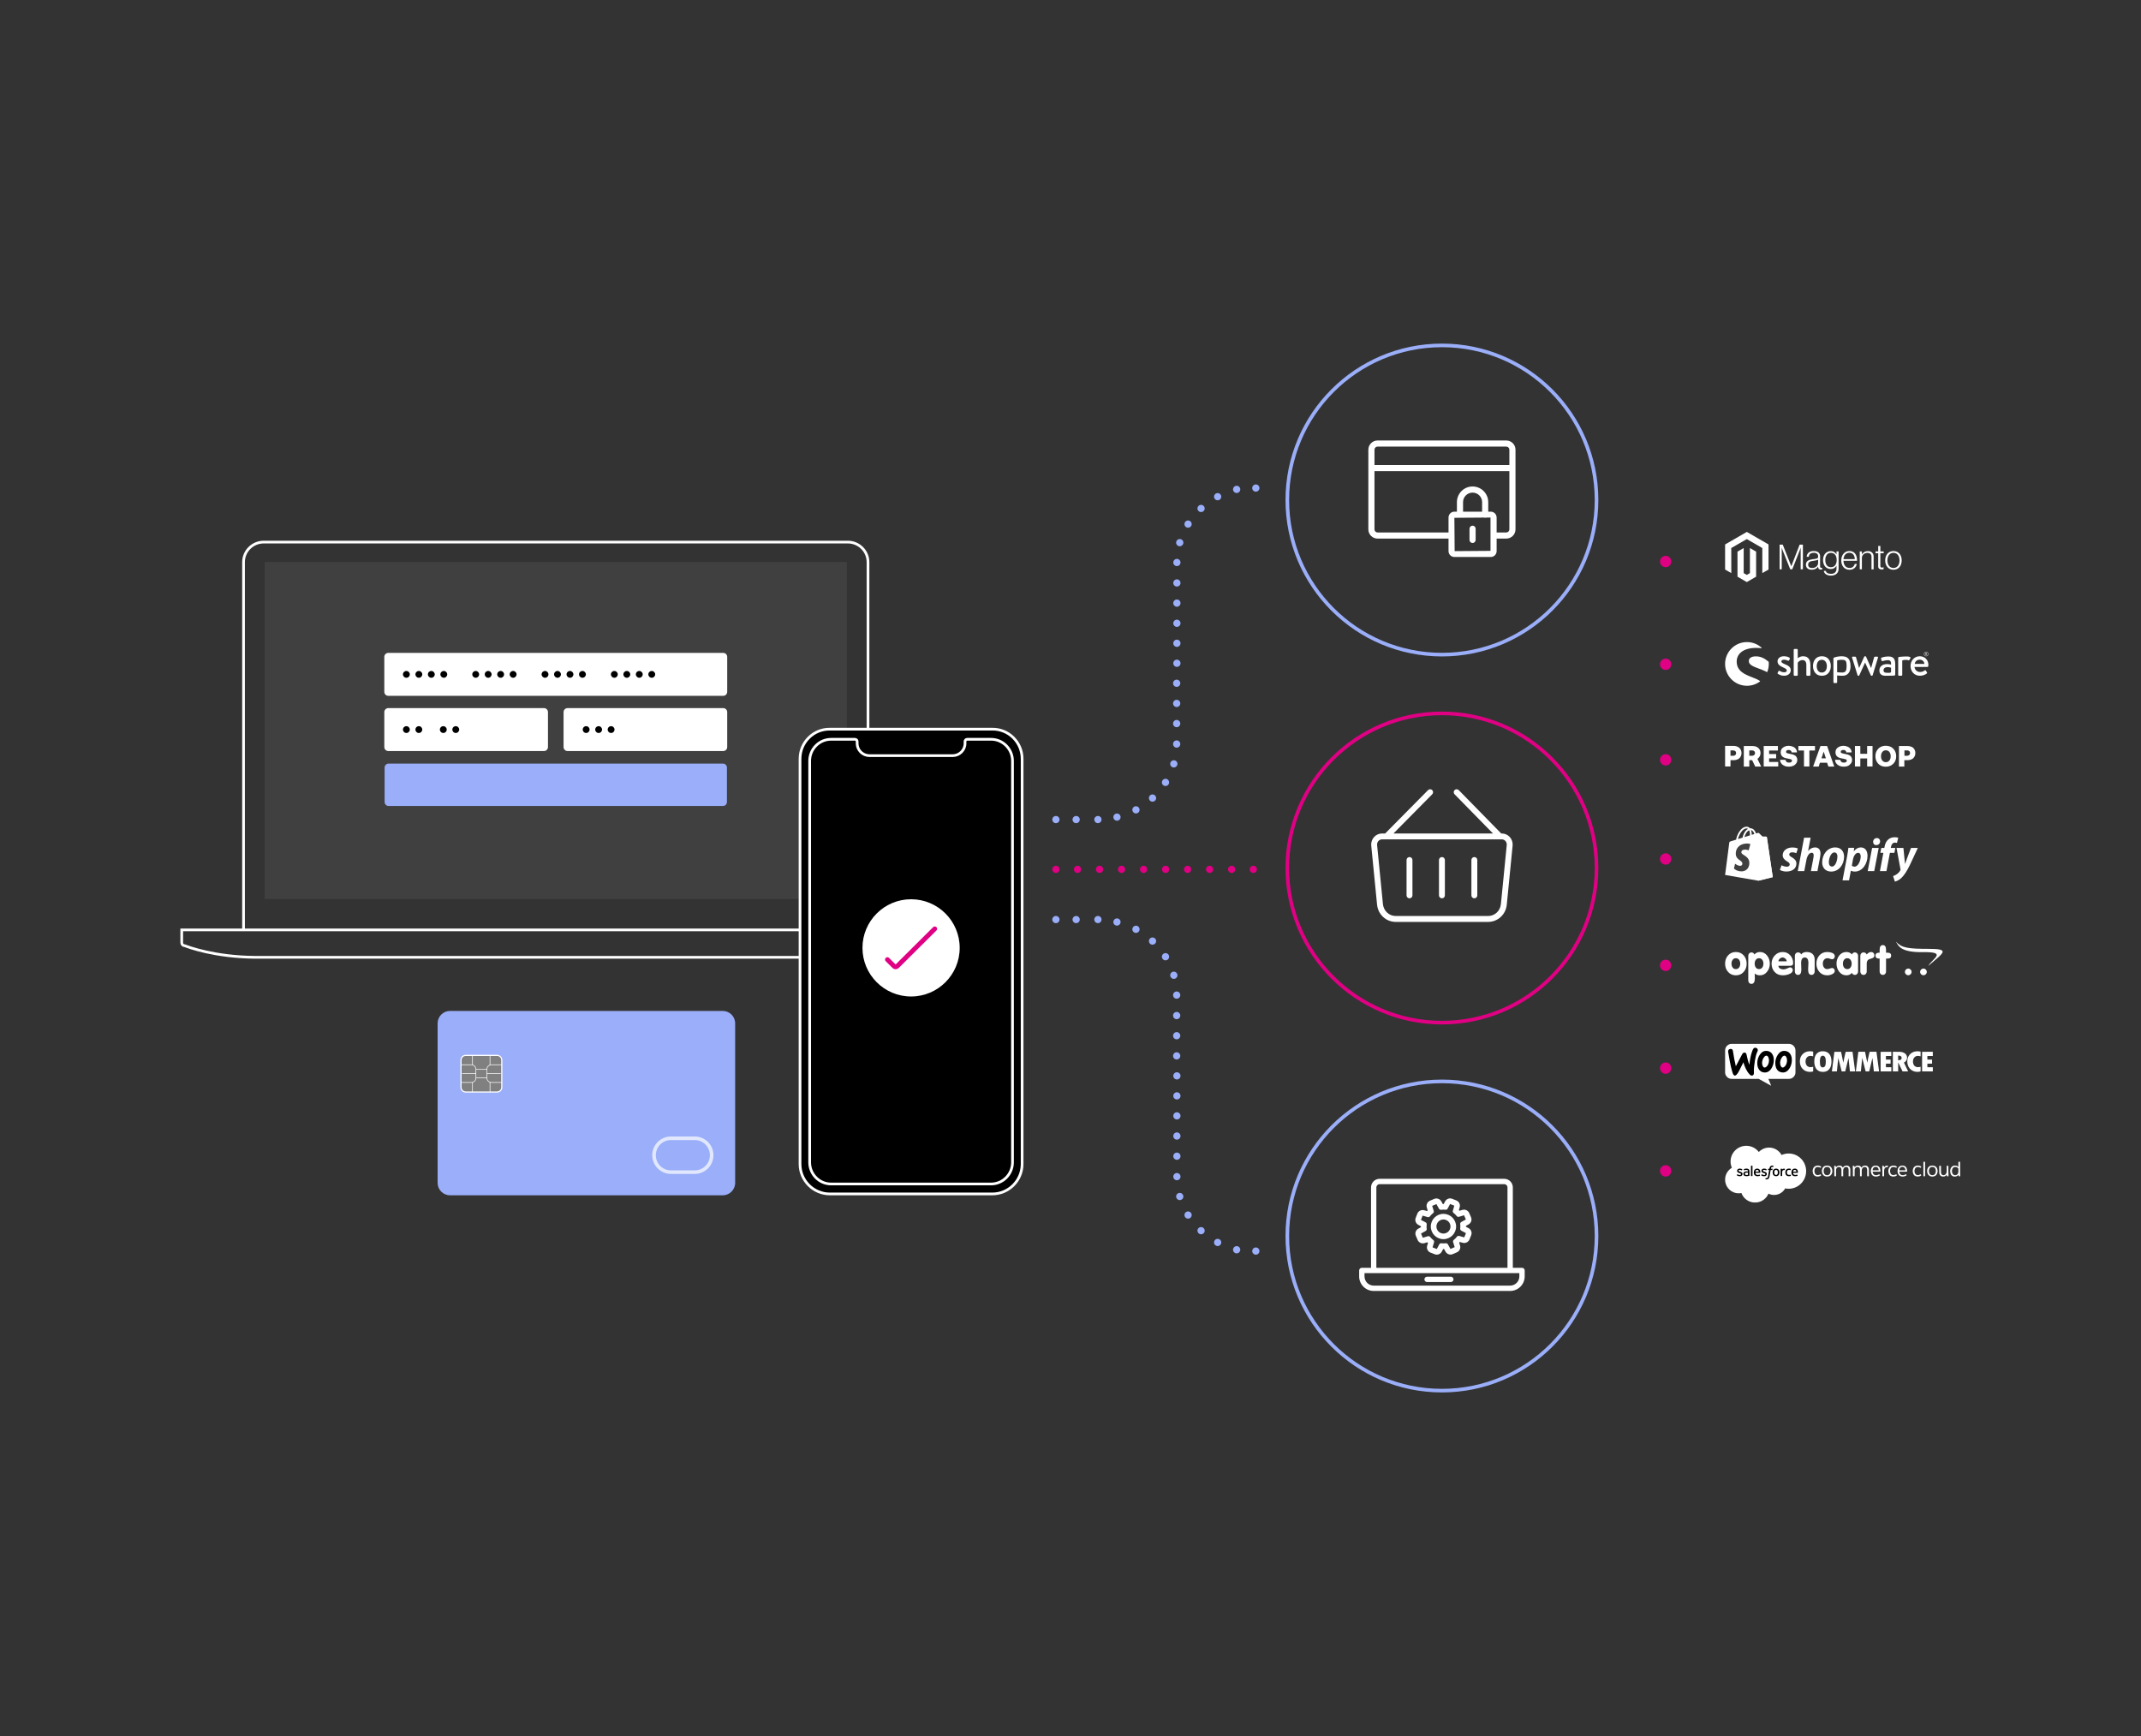 <?xml version="1.0" encoding="utf-8"?>
<!-- Generator: Adobe Illustrator 28.0.0, SVG Export Plug-In . SVG Version: 6.00 Build 0)  -->
<svg version="1.1" id="Layer_1" xmlns="http://www.w3.org/2000/svg" xmlns:xlink="http://www.w3.org/1999/xlink" x="0px" y="0px"
	 viewBox="0 0 592 480" style="enable-background:new 0 0 592 480;" xml:space="preserve">
<rect x="0" y="0" width="592" height="480" fill="#333333" stroke="none"/>
<style type="text/css">
	.st0{fill:none;stroke:#E00083;}
	.st1{fill:none;stroke:#9AAEF9;}
	.st2{fill:#FFFFFF;}
	.st3{fill:#404040;}
	.st4{fill:#E00083;}
	.st5{fill:none;stroke:#FFFFFF;stroke-width:0.75;stroke-miterlimit:10;}
	.st6{fill:#9AAEF9;}
	.st7{stroke:#FFFFFF;stroke-width:0.75;stroke-miterlimit:10;}
	.st8{fill:none;stroke:#E00083;stroke-width:1.294;stroke-linecap:round;stroke-linejoin:round;stroke-miterlimit:10;}
	.st9{fill:#808080;}
	
		.st10{clip-path:url(#SVGID_00000039112783797429807640000001272681925023025542_);fill:none;stroke:#FFFFFF;stroke-width:0.171;stroke-miterlimit:10;}
	.st11{fill:none;stroke:#FFFFFF;stroke-width:0.321;stroke-miterlimit:10;}
	.st12{fill:none;stroke:#E1E7FD;stroke-width:0.994;stroke-miterlimit:10;}
</style>
<g>
	<path class="st0" d="M398.701,282.75c23.61,0,42.75-19.14,42.75-42.75S422.311,197.25,398.701,197.25
		c-23.61,0-42.75,19.14-42.75,42.75S375.091,282.75,398.701,282.75L398.701,282.75z"/>
	<path class="st1" d="M398.701,384.5c23.61,0,42.75-19.14,42.75-42.75s-19.14-42.75-42.75-42.75
		c-23.61,0-42.75,19.14-42.75,42.75S375.091,384.5,398.701,384.5L398.701,384.5z"/>
	<path class="st1" d="M398.701,181c23.61,0,42.75-19.14,42.75-42.75c0-23.61-19.14-42.75-42.75-42.75
		c-23.61,0-42.75,19.14-42.75,42.75C355.951,161.86,375.091,181,398.701,181L398.701,181z
		"/>
	<path class="st2" d="M477.143,289.728c0.267-0.645,0.937-1.102,1.638-1.101
		c5.277-0.001,10.553,0.001,15.83-0.001c0.458-0.01,0.916,0.16,1.253,0.47
		c0.387,0.346,0.607,0.863,0.597,1.381c-0.002,2.023,0.003,4.045-0.003,6.068
		c-0.004,0.914-0.802,1.729-1.716,1.754c-1.924,0.008-3.849,0.001-5.773,0.004
		c0.258,0.637,0.52,1.273,0.778,1.911c-1.146-0.631-2.281-1.285-3.434-1.903
		c-2.531-0.022-5.064,0.002-7.596-0.012c-0.912-0.026-1.708-0.841-1.713-1.753
		c-0.007-1.98,0-3.961-0.004-5.941C476.993,290.307,477.021,290.004,477.143,289.728
		L477.143,289.728L477.143,289.728z"/>
	<path d="M484.883,289.876c0.292-0.311,0.847-0.21,1.063,0.142
		c0.117,0.184,0.127,0.43,0.033,0.627c-0.407,0.8-0.576,1.691-0.733,2.567
		c-0.185,1.141-0.339,2.298-0.279,3.457c0.017,0.296-0.126,0.654-0.443,0.723
		c-0.3,0.067-0.573-0.129-0.762-0.341c-0.861-0.927-1.349-2.128-1.701-3.326
		c-0.355,0.702-0.712,1.403-1.057,2.11c-0.241,0.479-0.496,0.966-0.881,1.346
		c-0.163,0.161-0.438,0.308-0.648,0.142c-0.316-0.277-0.394-0.717-0.528-1.096
		c-0.509-1.754-0.797-3.562-1.093-5.362c-0.067-0.3,0.059-0.66,0.358-0.78
		c0.242-0.09,0.551-0.103,0.757,0.075c0.144,0.128,0.184,0.327,0.21,0.508
		c0.208,1.393,0.455,2.782,0.791,4.151c0.577-1.093,1.15-2.188,1.724-3.282
		c0.086-0.16,0.188-0.321,0.345-0.42c0.21-0.135,0.521-0.125,0.697,0.063
		c0.147,0.154,0.196,0.369,0.237,0.572c0.172,0.905,0.404,1.8,0.742,2.658
		c0.146-1.292,0.324-2.6,0.795-3.82
		C484.617,290.344,484.711,290.085,484.883,289.876L484.883,289.876L484.883,289.876z
		 M488.123,290.568c0.62-0.076,1.29,0.13,1.712,0.602
		c0.345,0.39,0.538,0.896,0.604,1.408c0.105,0.875-0.053,1.786-0.474,2.562
		c-0.238,0.443-0.55,0.868-0.989,1.128c-0.643,0.391-1.506,0.343-2.128-0.069
		c-0.496-0.341-0.775-0.92-0.889-1.498c-0.228-1.307,0.162-2.764,1.152-3.677
		C487.395,290.779,487.75,290.613,488.123,290.568L488.123,290.568L488.123,290.568z
		 M488.252,291.913c-0.298,0.099-0.486,0.372-0.646,0.626
		c-0.402,0.646-0.518,1.499-0.195,2.202c0.085,0.186,0.222,0.38,0.437,0.419
		c0.228,0.038,0.441-0.093,0.607-0.235c0.367-0.315,0.55-0.788,0.639-1.252
		c0.099-0.528,0.048-1.114-0.262-1.566
		C488.708,291.922,488.463,291.839,488.252,291.913L488.252,291.913L488.252,291.913z
		 M493.101,290.569c0.606-0.075,1.264,0.112,1.689,0.564
		c0.379,0.41,0.585,0.958,0.643,1.509c0.089,0.847-0.066,1.722-0.468,2.474
		c-0.241,0.455-0.56,0.893-1.011,1.158c-0.618,0.37-1.434,0.336-2.046-0.029
		c-0.414-0.249-0.689-0.674-0.847-1.121c-0.434-1.366-0.068-2.974,0.932-4.005
		C492.293,290.826,492.683,290.621,493.101,290.569L493.101,290.569L493.101,290.569z
		 M493.232,291.915c-0.325,0.116-0.521,0.427-0.69,0.709
		c-0.366,0.646-0.456,1.477-0.125,2.156c0.09,0.187,0.248,0.376,0.472,0.387
		c0.244,0.008,0.454-0.146,0.623-0.306c0.368-0.363,0.537-0.882,0.595-1.385
		c0.061-0.472-0.018-0.979-0.292-1.374
		C493.689,291.917,493.442,291.839,493.232,291.915L493.232,291.915L493.232,291.915z"/>
	<path class="st2" d="M499.738,290.748c0.529-0.116,1.086-0.1,1.612,0.022
		c0.002,0.431,0,0.862,0.002,1.293c-0.432-0.104-0.916-0.202-1.335,0
		c-0.501,0.245-0.775,0.81-0.78,1.353c-0.028,0.54,0.152,1.142,0.631,1.446
		c0.439,0.291,1.001,0.229,1.484,0.091c-0.002,0.431,0,0.861-0.002,1.292
		c-0.638,0.185-1.335,0.162-1.958-0.069c-0.748-0.281-1.344-0.927-1.572-1.692
		c-0.172-0.581-0.195-1.211-0.055-1.801
		C497.991,291.736,498.79,290.96,499.738,290.748L499.738,290.748L499.738,290.748z
		 M503.626,290.685c0.652-0.073,1.36,0.027,1.886,0.444
		c0.507,0.394,0.761,1.029,0.849,1.65c0.089,0.679,0.069,1.385-0.141,2.042
		c-0.178,0.557-0.552,1.072-1.091,1.325c-0.548,0.258-1.186,0.275-1.769,0.144
		c-0.54-0.121-1.015-0.479-1.283-0.963c-0.371-0.651-0.439-1.425-0.41-2.16
		c0.031-0.635,0.191-1.296,0.617-1.785
		C502.619,290.985,503.114,290.743,503.626,290.685L503.626,290.685L503.626,290.685z
		 M503.827,291.92c-0.28,0.071-0.438,0.347-0.508,0.607
		c-0.139,0.513-0.115,1.054-0.08,1.58c0.034,0.284,0.065,0.598,0.267,0.82
		c0.269,0.305,0.809,0.264,1.056-0.049c0.163-0.2,0.205-0.465,0.243-0.712
		c0.052-0.443,0.065-0.894-0.002-1.336c-0.047-0.264-0.121-0.544-0.315-0.742
		C504.32,291.915,504.056,291.862,503.827,291.92L503.827,291.92L503.827,291.92z
		 M529.36,290.771c0.553-0.145,1.139-0.124,1.695-0.005
		c0.013,0.432,0.002,0.865,0.006,1.297c-0.424-0.102-0.891-0.197-1.305-0.014
		c-0.476,0.217-0.765,0.727-0.802,1.237c-0.058,0.572,0.099,1.23,0.603,1.564
		c0.442,0.304,1.015,0.244,1.504,0.103c-0.006,0.434,0.012,0.868-0.011,1.302
		c-0.68,0.177-1.421,0.153-2.069-0.129c-0.713-0.31-1.265-0.953-1.47-1.701
		c-0.157-0.575-0.175-1.192-0.03-1.771
		C527.708,291.749,528.46,291.006,529.36,290.771L529.36,290.771L529.36,290.771z
		 M507.22,290.814c0.615-0.002,1.231-0.002,1.847,0
		c0.223,0.998,0.435,1.999,0.62,3.005c0.176-1.01,0.413-2.008,0.651-3.005
		c0.631-0.002,1.262-0.001,1.894-0.001c0.245,1.807,0.489,3.614,0.732,5.421
		c-0.483,0-0.965,0-1.448,0c-0.135-1.238-0.253-2.477-0.395-3.714
		c-0.293,1.24-0.602,2.475-0.901,3.714c-0.329,0.001-0.659,0-0.988,0
		c-0.316-1.24-0.627-2.481-0.946-3.72c-0.124,1.24-0.247,2.48-0.373,3.72
		c-0.461,0-0.923,0.001-1.385,0C506.758,294.427,506.99,292.62,507.22,290.814
		L507.22,290.814L507.22,290.814z M513.845,290.813
		c0.616,0.001,1.232-0.001,1.849,0.001c0.222,0.997,0.432,1.996,0.618,3.001
		c0.179-1.009,0.413-2.006,0.652-3.002c0.629,0,1.258,0,1.886,0
		c0.245,1.807,0.489,3.614,0.732,5.421c-0.483,0.001-0.965-0.001-1.448,0.001
		C518,294.997,517.875,293.759,517.743,292.52c-0.301,1.238-0.597,2.477-0.898,3.714
		c-0.329,0-0.658,0-0.987,0c-0.316-1.24-0.63-2.482-0.945-3.723
		c-0.126,1.24-0.248,2.482-0.374,3.723c-0.462,0-0.924,0-1.386,0
		C513.384,294.427,513.615,292.62,513.845,290.813L513.845,290.813L513.845,290.813z
		 M519.994,290.831c0.989-0.023,1.979-0.003,2.968-0.01
		c0.002,0.385-0.001,0.769,0.002,1.154c-0.499,0.006-0.998,0.001-1.497,0.003
		c-0.001,0.331-0.001,0.662,0,0.992c0.432,0.002,0.864,0,1.296,0.001
		c0,0.375,0.001,0.749,0,1.123c-0.432,0-0.864-0.001-1.296,0
		c-0.001,0.331-0.001,0.662,0,0.993c0.501,0.001,1.002,0,1.504,0
		c0,0.385,0,0.77,0,1.155c-0.99,0.001-1.979,0.001-2.968,0
		C519.997,294.438,520.014,292.634,519.994,290.831L519.994,290.831L519.994,290.831z
		 M523.39,290.813c0.619,0.002,1.238-0.005,1.857,0.004
		c0.584,0.018,1.202,0.164,1.637,0.577c0.394,0.365,0.53,0.962,0.377,1.471
		c-0.121,0.414-0.431,0.749-0.818,0.931c0.387,0.813,0.778,1.625,1.166,2.438
		c-0.515,0-1.03,0-1.545,0c-0.404-0.829-0.795-1.666-1.204-2.493
		c-0.01,0.831-0.001,1.662-0.005,2.493c-0.489,0-0.977,0-1.465,0
		C523.389,294.427,523.389,292.62,523.39,290.813L523.39,290.813L523.39,290.813z
		 M524.848,291.855c-0.001,0.431-0.001,0.862,0,1.294
		c0.265-0.019,0.553-0.029,0.778-0.189c0.259-0.187,0.231-0.587,0.068-0.828
		C525.492,291.884,525.14,291.879,524.848,291.855L524.848,291.855L524.848,291.855z
		 M531.471,290.814c0.987-0.002,1.975,0,2.962-0.001c0.001,0.385,0,0.771,0,1.156
		c-0.501,0.001-1.002,0-1.503,0.001c-0.001,0.33-0.001,0.66-0.001,0.991
		c0.433,0.001,0.865-0.001,1.297,0c0,0.375,0,0.75,0,1.125c-0.432,0-0.864,0-1.295,0
		c-0.002,0.331-0.002,0.661-0.001,0.992c0.503,0.002,1.006,0,1.51,0.001
		c0,0.385,0,0.77-0.001,1.155c-0.989,0-1.978,0-2.967,0
		C531.47,294.427,531.472,292.62,531.471,290.814L531.471,290.814L531.471,290.814z"/>
	<polygon class="st2" points="483.009,147.071 476.999,150.54 476.999,157.471 478.716,158.461 
		478.704,151.532 482.997,149.051 487.29,151.532 487.29,158.458 489.007,157.471 
		489.007,150.534 	"/>
	<polygon class="st2" points="483.861,158.461 483.003,158.958 482.142,158.464 482.142,151.532 
		480.426,152.522 480.429,159.451 483.003,160.937 485.577,159.451 485.577,152.522 
		483.861,151.532 	"/>
	<path class="st2" d="M492.938,150.582l2.358,5.961h0.02l2.302-5.961h0.897v6.83h-0.619
		v-5.95h-0.02c-0.031,0.107-0.067,0.216-0.104,0.323l-0.112,0.297l-0.109,0.317
		l-1.977,5.013h-0.561l-1.999-5.013c-0.04-0.09-0.076-0.185-0.115-0.281
		c-0.04-0.095-0.073-0.204-0.104-0.3l-0.115-0.333h-0.02v5.927h-0.591v-6.83
		H492.938L492.938,150.582z"/>
	<path class="st2" d="M500.321,157.446c-0.186-0.051-0.359-0.139-0.51-0.258
		c-0.144-0.115-0.26-0.262-0.339-0.429c-0.088-0.189-0.131-0.395-0.127-0.603
		c-0.009-0.248,0.047-0.495,0.163-0.715c0.107-0.183,0.258-0.336,0.44-0.446
		c0.201-0.116,0.419-0.202,0.645-0.252c0.265-0.061,0.533-0.108,0.802-0.14
		c0.241-0.026,0.449-0.051,0.617-0.082c0.14-0.02,0.278-0.057,0.409-0.109
		c0.093-0.034,0.173-0.096,0.23-0.177c0.052-0.091,0.078-0.195,0.073-0.3
		v-0.095c0.022-0.285-0.091-0.563-0.305-0.751
		c-0.259-0.177-0.569-0.262-0.881-0.242c-0.877,0-1.338,0.366-1.385,1.097h-0.597
		c0.015-0.439,0.207-0.852,0.532-1.147c0.41-0.315,0.921-0.468,1.436-0.429
		c0.452-0.023,0.9,0.103,1.273,0.359c0.336,0.291,0.51,0.727,0.469,1.169
		v2.686c-0.007,0.114,0.025,0.227,0.092,0.32
		c0.06,0.071,0.149,0.111,0.241,0.109c0.034,0.005,0.068,0.005,0.101,0
		c0.041-0.006,0.081-0.015,0.121-0.028h0.028v0.432
		c-0.053,0.021-0.107,0.038-0.163,0.051c-0.078,0.018-0.158,0.027-0.238,0.025
		c-0.187,0.01-0.371-0.05-0.516-0.168c-0.139-0.141-0.215-0.332-0.21-0.53
		v-0.104h-0.029c-0.077,0.104-0.161,0.202-0.252,0.294
		c-0.106,0.11-0.227,0.204-0.359,0.281c-0.155,0.081-0.32,0.143-0.491,0.182
		c-0.206,0.053-0.418,0.079-0.63,0.076
		C500.745,157.528,500.529,157.502,500.321,157.446 M501.777,156.925
		c0.192-0.073,0.369-0.182,0.521-0.32c0.136-0.128,0.244-0.283,0.317-0.454
		c0.068-0.162,0.103-0.335,0.104-0.511v-0.903
		c-0.181,0.098-0.376,0.167-0.578,0.205c-0.227,0.048-0.46,0.09-0.701,0.121
		c-0.241,0.03-0.407,0.064-0.583,0.101c-0.163,0.028-0.319,0.084-0.463,0.165
		c-0.129,0.074-0.237,0.182-0.311,0.311c-0.083,0.157-0.122,0.333-0.115,0.511
		c-0.005,0.149,0.026,0.297,0.09,0.431c0.057,0.111,0.138,0.207,0.238,0.281
		c0.105,0.073,0.225,0.123,0.35,0.148c0.139,0.029,0.28,0.043,0.421,0.043
		C501.31,157.059,501.551,157.015,501.777,156.925"/>
	<path class="st2" d="M504.858,158.772c-0.309-0.212-0.514-0.547-0.561-0.919h0.561
		c0.041,0.269,0.215,0.5,0.463,0.614c0.288,0.132,0.603,0.196,0.92,0.188
		c0.427,0.042,0.854-0.091,1.183-0.368c0.261-0.279,0.397-0.653,0.376-1.034
		V156.467h-0.028c-0.163,0.259-0.381,0.477-0.64,0.64
		c-0.283,0.158-0.604,0.235-0.928,0.221c-0.302,0.004-0.602-0.058-0.877-0.182
		c-0.257-0.117-0.485-0.289-0.668-0.505c-0.192-0.229-0.337-0.494-0.426-0.779
		c-0.102-0.323-0.152-0.66-0.149-0.998c-0.005-0.362,0.053-0.722,0.171-1.063
		c0.103-0.287,0.259-0.552,0.46-0.78c0.188-0.205,0.417-0.368,0.673-0.476
		c0.259-0.108,0.536-0.163,0.816-0.163c0.332-0.013,0.661,0.068,0.948,0.235
		c0.251,0.158,0.463,0.371,0.62,0.623h0.028v-0.766h0.583v4.748
		c0.023,0.484-0.141,0.959-0.457,1.326c-0.444,0.422-1.044,0.638-1.654,0.595
		c-0.495,0.028-0.986-0.101-1.403-0.371 M507.458,156.277
		c0.278-0.424,0.416-0.926,0.392-1.433c0.003-0.271-0.029-0.542-0.095-0.805
		c-0.057-0.226-0.158-0.438-0.297-0.625c-0.133-0.174-0.305-0.313-0.502-0.407
		c-0.22-0.099-0.46-0.148-0.701-0.143c-0.448-0.02-0.877,0.185-1.142,0.547
		c-0.29,0.426-0.433,0.935-0.406,1.45c-0.001,0.263,0.031,0.524,0.095,0.779
		c0.055,0.222,0.15,0.432,0.281,0.62c0.125,0.173,0.289,0.315,0.479,0.412
		c0.211,0.104,0.444,0.155,0.679,0.149c0.469,0.033,0.924-0.171,1.211-0.544"/>
	<path class="st2" d="M510.436,157.34c-0.279-0.124-0.526-0.31-0.721-0.544
		c-0.2-0.243-0.35-0.522-0.443-0.822c-0.106-0.332-0.158-0.678-0.154-1.026
		c-0.003-0.349,0.052-0.696,0.162-1.027c0.1-0.299,0.254-0.577,0.455-0.821
		c0.191-0.232,0.433-0.418,0.706-0.544c0.292-0.135,0.61-0.202,0.931-0.197
		c0.347-0.012,0.691,0.065,0.998,0.225c0.266,0.144,0.493,0.351,0.659,0.603
		c0.174,0.262,0.296,0.555,0.359,0.863c0.071,0.33,0.107,0.667,0.107,1.004
		h-3.766c0.005,0.263,0.046,0.525,0.121,0.777c0.066,0.225,0.173,0.437,0.314,0.625
		c0.137,0.18,0.316,0.324,0.521,0.421c0.23,0.107,0.481,0.16,0.735,0.154
		c0.347,0.022,0.69-0.086,0.962-0.303c0.235-0.216,0.403-0.495,0.482-0.805
		h0.561c-0.089,0.454-0.324,0.867-0.668,1.175
		c-0.381,0.306-0.86,0.462-1.348,0.438c-0.339,0.006-0.675-0.061-0.985-0.196
		 M512.757,153.902c-0.058-0.203-0.153-0.393-0.28-0.561
		c-0.123-0.156-0.28-0.282-0.46-0.367c-0.207-0.094-0.432-0.139-0.659-0.132
		c-0.228-0.005-0.455,0.04-0.664,0.132c-0.188,0.086-0.355,0.211-0.491,0.367
		c-0.14,0.166-0.248,0.356-0.32,0.561c-0.081,0.222-0.134,0.454-0.157,0.69
		h3.132c-0.004-0.232-0.039-0.462-0.103-0.685"/>
	<path class="st2" d="M514.821,152.474v0.766h0.034c0.169-0.252,0.392-0.463,0.653-0.617
		c0.304-0.171,0.65-0.255,0.998-0.244c0.411-0.013,0.812,0.129,1.122,0.398
		c0.308,0.297,0.47,0.714,0.443,1.142v3.505h-0.591v-3.461
		c0.025-0.306-0.084-0.608-0.3-0.827c-0.235-0.185-0.529-0.277-0.828-0.261
		c-0.202-0.001-0.402,0.034-0.591,0.104c-0.178,0.064-0.344,0.159-0.488,0.281
		c-0.288,0.256-0.451,0.624-0.449,1.009v3.143h-0.592v-4.938H514.821L514.821,152.474
		z"/>
	<path class="st2" d="M519.597,157.244c-0.188-0.174-0.283-0.426-0.258-0.681v-3.603
		h-0.746v-0.486h0.748v-1.519h0.592v1.519h0.917v0.486h-0.92v3.507
		c-0.014,0.135,0.03,0.268,0.121,0.368c0.104,0.075,0.231,0.11,0.359,0.101
		c0.072,0,0.143-0.009,0.213-0.025c0.06-0.012,0.12-0.03,0.177-0.054h0.03
		v0.508c-0.176,0.059-0.361,0.088-0.546,0.087
		C520.038,157.464,519.795,157.391,519.597,157.244"/>
	<path class="st2" d="M522.603,157.34c-0.279-0.126-0.526-0.311-0.724-0.544
		c-0.202-0.242-0.356-0.521-0.451-0.822c-0.214-0.668-0.214-1.385,0-2.053
		c0.095-0.3,0.249-0.579,0.451-0.821c0.198-0.233,0.445-0.419,0.724-0.544
		c0.611-0.262,1.303-0.262,1.915,0c0.275,0.126,0.518,0.312,0.712,0.544
		c0.204,0.24,0.356,0.52,0.449,0.821c0.205,0.669,0.205,1.384,0,2.053
		c-0.093,0.301-0.245,0.581-0.449,0.822c-0.195,0.232-0.439,0.418-0.715,0.544
		c-0.612,0.261-1.304,0.261-1.915,0 M524.282,156.877
		c0.208-0.106,0.388-0.26,0.525-0.449c0.147-0.2,0.256-0.425,0.322-0.664
		c0.138-0.534,0.138-1.093,0-1.627c-0.064-0.24-0.171-0.466-0.317-0.667
		c-0.136-0.189-0.316-0.343-0.524-0.449c-0.462-0.217-0.996-0.217-1.458,0
		c-0.207,0.108-0.387,0.261-0.525,0.449c-0.147,0.2-0.255,0.427-0.319,0.667
		c-0.142,0.533-0.142,1.094,0,1.627c0.064,0.24,0.172,0.466,0.319,0.667
		c0.138,0.188,0.318,0.341,0.525,0.449c0.462,0.216,0.996,0.216,1.458,0"/>
	<path class="st2" d="M493.487,183.626c-0.514-0.223-0.937-0.425-0.937-0.759
		c0-0.235,0.266-0.458,0.714-0.458c0.402,0,0.749,0.101,1.106,0.257
		c0.101,0.045,0.257,0.056,0.334-0.101l0.179-0.358
		c0.067-0.134,0.011-0.291-0.112-0.38c-0.256-0.168-0.792-0.38-1.508-0.38
		c-1.252,0-1.763,0.76-1.763,1.408c0,0.848,0.657,1.273,1.45,1.631
		c0.715,0.324,1.106,0.547,1.106,0.894c0,0.291-0.246,0.503-0.682,0.503
		c-0.615,0-0.983-0.212-1.285-0.38c-0.134-0.078-0.279-0.045-0.335,0.067
		l-0.235,0.481c-0.056,0.112,0.011,0.211,0.089,0.267
		c0.291,0.201,0.883,0.525,1.699,0.525c1.15,0,1.843-0.704,1.843-1.508
		C495.151,184.375,494.437,184.029,493.487,183.626L493.487,183.626z"/>
	<path class="st2" d="M486.636,188.289c-0.525-0.395-1.299-0.696-2.118-1.013
		c-0.975-0.378-2.081-0.807-2.911-1.467c-0.939-0.749-1.397-1.693-1.397-2.886
		c0-1.072,0.444-1.988,1.285-2.65c0.944-0.742,2.373-1.135,4.133-1.135
		c0.486,0,0.951,0.03,1.381,0.089c0.039,0.005,0.075-0.015,0.09-0.049
		c0.017-0.036,0.008-0.076-0.021-0.101c-1.109-0.998-2.542-1.547-4.036-1.547
		c-1.614,0-3.131,0.628-4.273,1.769c-1.14,1.141-1.77,2.659-1.77,4.271
		c0,1.614,0.628,3.132,1.77,4.272c1.141,1.141,2.658,1.77,4.273,1.77
		c1.305,0,2.546-0.409,3.593-1.183c0.022-0.017,0.035-0.042,0.035-0.07
		C486.67,188.332,486.658,188.306,486.636,188.289L486.636,188.289z"/>
	<path class="st2" d="M489.058,183.013c-0.002-0.023-0.013-0.045-0.031-0.06
		c-1.26-1.046-2.28-1.473-3.52-1.473c-0.661,0-1.168,0.133-1.506,0.394
		c-0.293,0.226-0.448,0.542-0.448,0.912c0,1.038,1.268,1.511,2.737,2.059
		c0.756,0.282,1.539,0.574,2.257,0.973c0.014,0.007,0.028,0.011,0.042,0.011
		c0.01,0,0.02-0.002,0.03-0.006c0.023-0.008,0.043-0.026,0.051-0.05
		c0.275-0.703,0.414-1.444,0.414-2.203
		C489.083,183.392,489.075,183.205,489.058,183.013L489.058,183.013z"/>
	<path class="st2" d="M523.784,186.781c0.155-0.018,0.261-0.131,0.261-0.272v-2.62
		c0-1.341-0.163-2.379-1.889-2.379c-0.992,0-1.761,0.267-1.855,0.303
		c-0.128,0.046-0.209,0.128-0.174,0.315l0.105,0.443
		c0.035,0.152,0.14,0.257,0.303,0.222c0.28-0.081,0.886-0.257,1.504-0.257
		c0.677,0,0.886,0.385,0.863,1.236c0,0-0.524-0.163-1.084-0.163
		c-1.388,0-2.158,0.746-2.158,1.738c0,1.12,0.711,1.498,1.725,1.498
		c0.828,0,1.68-0.009,2.034-0.032L523.784,186.781L523.784,186.781z M522.89,185.83
		c-0.163,0.268-0.746,0.201-1.247,0.191c-0.56-0.012-0.84-0.208-0.84-0.686
		c0-0.56,0.478-0.886,1.108-0.886c0.49,0,0.91,0.14,0.979,0.186V185.83
		L522.89,185.83L522.89,185.83z"/>
	<path class="st2" d="M532.589,181.448c0.34,0,0.614-0.273,0.614-0.611
		c0-0.339-0.274-0.612-0.614-0.612c-0.339,0-0.613,0.273-0.613,0.612
		C531.976,181.175,532.25,181.448,532.589,181.448L532.589,181.448z M532.589,180.315
		c0.285,0,0.517,0.235,0.517,0.522c0,0.286-0.231,0.521-0.517,0.521
		c-0.284,0-0.516-0.235-0.516-0.521C532.073,180.55,532.305,180.315,532.589,180.315
		L532.589,180.315z"/>
	<path class="st2" d="M532.381,181.146h0.057c0.009,0,0.016-0.008,0.016-0.016v-0.225
		h0.134l0.116,0.23c0.003,0.008,0.008,0.011,0.018,0.011h0.066
		c0.015,0,0.021-0.014,0.015-0.025l-0.12-0.225
		c0.077-0.031,0.13-0.098,0.13-0.179c0-0.106-0.086-0.189-0.192-0.189h-0.24
		c-0.01,0-0.017,0.008-0.017,0.016v0.586
		C532.364,181.138,532.371,181.146,532.381,181.146L532.381,181.146z M532.456,180.614
		h0.157c0.058,0,0.108,0.047,0.108,0.105c0,0.062-0.05,0.11-0.108,0.11h-0.157
		V180.614L532.456,180.614z"/>
	<path class="st2" d="M498.583,181.448c-0.815,0-1.374,0.447-1.496,0.537v-2.305
		c0-0.123-0.123-0.246-0.246-0.246h-0.626c-0.134,0-0.246,0.123-0.246,0.246v6.918
		c0,0.134,0.112,0.246,0.246,0.246h0.615c0.157,0,0.257-0.101,0.257-0.246v-3.339
		c0.112-0.223,0.559-0.749,1.352-0.749c0.67,0,1.027,0.503,1.027,1.351v2.739
		c0,0.133,0.112,0.245,0.246,0.245h0.626c0.123,0,0.246-0.112,0.246-0.245v-2.716
		C500.583,182.477,500.047,181.448,498.583,181.448L498.583,181.448z"/>
	<path class="st2" d="M511.67,183.938c-0.062-1.753-0.796-2.49-2.488-2.49
		c-0.813,0-1.782,0.244-1.925,0.306c-0.176,0.076-0.305,0.166-0.305,0.289v0.102
		v0.375v1.212v0.164v4.716c0,0.134,0.112,0.246,0.246,0.246h0.518
		c0.168,0,0.268-0.101,0.268-0.246l-0.001-1.857
		c0.157,0.041,0.959,0.109,1.629,0.088c1.195-0.037,1.996-0.904,2.063-2.369
		c0.009-0.2,0.008-0.477-0.005-0.657V183.938L511.67,183.938z M510.59,184.473
		c-0.023,0.993-0.311,1.433-1.148,1.479c-0.414,0.023-1.391-0.092-1.391-0.092
		c-0.041-0.014-0.068-0.031-0.068-0.069l-0.001-2.013v-1.142
		c0-0.031,0.023-0.056,0.053-0.059c0.116-0.012,0.538-0.148,1.147-0.148
		c1.019,0,1.378,0.149,1.41,1.439C510.595,184.038,510.595,184.276,510.59,184.473
		L510.59,184.473z"/>
	<path class="st2" d="M519.068,181.56h-0.468c-0.134,0-0.324,0-0.391,0.157l-0.827,2.971
		h-0.022l-1.386-3.117c-0.021-0.067-0.101-0.123-0.222-0.123h-0.078
		c-0.101,0-0.179,0.056-0.212,0.123l-1.398,3.106h-0.022l-0.849-2.96
		c-0.021-0.101-0.133-0.157-0.222-0.157h-0.671c-0.179,0-0.257,0.134-0.179,0.291
		l1.508,4.859c0.022,0.078,0.101,0.134,0.212,0.134h0.067
		c0.112,0,0.179-0.056,0.201-0.123l1.587-3.507h0.022l1.575,3.507
		c0.034,0.067,0.112,0.123,0.223,0.123h0.045c0.112,0,0.212-0.056,0.235-0.134
		l1.474-4.859C519.348,181.694,519.247,181.56,519.068,181.56L519.068,181.56z"/>
	<path class="st2" d="M527.309,181.51c-0.027,0-0.052,0.002-0.08,0.003
		c-0.045-0.001-0.089-0.003-0.136-0.003c-0.268,0-0.525,0.008-0.765,0.02l0,0
		c-0.463,0.019-0.738,0.054-0.933,0.076c0,0-0.126,0.012-0.272,0.031
		c-0.097,0.012-0.169,0.053-0.213,0.109c-0.029,0.031-0.048,0.072-0.048,0.121
		v0.018v0.102v0.375v1.038v3.197c0,0.134,0.112,0.246,0.246,0.246h0.514
		c0.212,0,0.358-0.022,0.358-0.246v-3.197v-0.733c0-0.031,0.048-0.069,0.075-0.086
		c0.126-0.076,0.429-0.131,1.038-0.131c0.059,0,0.098,0.002,0.142,0.003
		c0.139,0.013,0.36,0.056,0.431,0.096c0.112,0.056,0.246,0.022,0.313-0.123
		l0.268-0.438C528.415,181.644,527.801,181.51,527.309,181.51L527.309,181.51z"/>
	<path class="st2" d="M530.846,181.448c-1.553,0-2.569,1.241-2.569,2.692
		c0,1.475,1.016,2.703,2.58,2.703c0.859,0,1.541-0.313,1.91-0.637
		c0.156-0.133,0.112-0.234,0.022-0.345l-0.302-0.469
		c-0.089-0.134-0.19-0.101-0.302-0.022c-0.313,0.223-0.671,0.436-1.262,0.436
		c-0.905,0-1.531-0.715-1.542-1.408h3.564c0.112,0,0.223-0.09,0.235-0.224
		c0.011-0.089,0.022-0.268,0.022-0.358
		C533.202,182.443,532.186,181.448,530.846,181.448L530.846,181.448z M529.438,183.57
		c0.078-0.647,0.57-1.172,1.386-1.172c0.76,0,1.252,0.548,1.273,1.172H529.438
		L529.438,183.57z"/>
	<path class="st2" d="M506.055,183.044c-0.117-0.332-0.28-0.618-0.49-0.855
		c-0.21-0.237-0.461-0.42-0.752-0.549c-0.291-0.128-0.704-0.193-1.046-0.193
		c-0.343,0-0.755,0.065-1.046,0.193c-0.29,0.129-0.541,0.312-0.752,0.549
		c-0.209,0.237-0.373,0.523-0.489,0.855c-0.117,0.333-0.175,0.701-0.175,1.103
		c0,0.408,0.058,0.777,0.175,1.106c0.116,0.33,0.28,0.613,0.489,0.85
		c0.21,0.237,0.462,0.421,0.752,0.549c0.291,0.129,0.703,0.192,1.046,0.192
		c0.342,0,0.755-0.063,1.046-0.192c0.291-0.128,0.541-0.312,0.752-0.549
		c0.21-0.237,0.373-0.52,0.49-0.85c0.116-0.329,0.174-0.698,0.174-1.106
		C506.229,183.745,506.171,183.377,506.055,183.044L506.055,183.044z M503.738,185.955
		c-0.932,0-1.402-0.789-1.402-1.763c0-0.974,0.469-1.763,1.402-1.763
		s1.402,0.789,1.402,1.763C505.14,185.166,504.67,185.955,503.738,185.955
		L503.738,185.955z"/>
	<path class="st2" d="M501.213,323.645c0.019-0.115,0.033-0.232,0.06-0.345
		c0.131-0.555,0.53-0.927,1.091-1.01c0.447-0.066,0.895,0.032,1.229,0.294
		c-0.061,0.107-0.123,0.214-0.18,0.312c-0.141-0.06-0.274-0.129-0.415-0.175
		c-0.198-0.065-0.405-0.067-0.609-0.024c-0.248,0.053-0.436,0.195-0.542,0.425
		c-0.206,0.442-0.209,0.893,0.005,1.332c0.141,0.288,0.388,0.427,0.708,0.443
		c0.288,0.016,0.549-0.062,0.794-0.206c0.016-0.01,0.034-0.018,0.056-0.03
		c0.058,0.112,0.114,0.22,0.173,0.334c-0.162,0.121-0.339,0.207-0.533,0.254
		c-0.366,0.089-0.731,0.092-1.08-0.067c-0.347-0.158-0.562-0.437-0.665-0.8
		c-0.039-0.136-0.053-0.279-0.08-0.418c-0.002-0.012-0.008-0.022-0.012-0.033
		C501.213,323.836,501.213,323.74,501.213,323.645L501.213,323.645z"/>
	<path class="st2" d="M514.694,322.859c0.103-0.181,0.231-0.322,0.398-0.428
		c0.368-0.231,1.029-0.224,1.354,0.107c0.181,0.184,0.28,0.403,0.305,0.652
		c0.018,0.192,0.015,0.386,0.016,0.579c0.002,0.483,0.001,0.965,0.001,1.453
		c-0.159,0-0.316,0-0.482,0c0-0.027,0-0.056,0-0.085c0-0.576,0.004-1.151-0.004-1.726
		c-0.002-0.125-0.033-0.255-0.077-0.372c-0.091-0.244-0.283-0.361-0.539-0.373
		c-0.414-0.019-0.733,0.225-0.838,0.649c-0.03,0.118-0.044,0.242-0.046,0.364
		c-0.005,0.482-0.002,0.964-0.002,1.447c0,0.03,0,0.06,0,0.096
		c-0.157,0-0.311,0-0.477,0c0-0.027,0-0.056,0-0.084c0-0.568,0.003-1.136-0.003-1.704
		c-0.001-0.118-0.022-0.241-0.06-0.352c-0.12-0.344-0.391-0.455-0.722-0.408
		c-0.402,0.056-0.684,0.366-0.696,0.773c-0.017,0.555-0.012,1.11-0.016,1.665
		c-0.001,0.035,0,0.07,0,0.111c-0.156,0-0.308,0-0.467,0
		c-0.025-0.953,0.031-1.909-0.039-2.869c0.142,0,0.291,0,0.451,0
		c0.013,0.128,0.027,0.259,0.042,0.401c0.017-0.02,0.029-0.034,0.04-0.048
		c0.215-0.281,0.504-0.422,0.853-0.432c0.136-0.004,0.276,0.014,0.409,0.043
		c0.249,0.056,0.425,0.214,0.546,0.436c0.009,0.016,0.016,0.032,0.024,0.047
		C514.672,322.817,514.68,322.832,514.694,322.859L514.694,322.859z"/>
	<path class="st2" d="M507.679,325.225c-0.166,0-0.32,0-0.478,0
		c-0.023-0.959,0.026-1.915-0.032-2.874c0.146,0,0.293,0,0.45,0
		c0.013,0.131,0.025,0.262,0.038,0.393l0.018,0.02
		c0.006-0.015,0.009-0.033,0.018-0.046c0.275-0.363,0.649-0.481,1.088-0.437
		c0.208,0.021,0.4,0.087,0.546,0.237c0.093,0.095,0.163,0.212,0.242,0.318
		c0.041-0.056,0.084-0.126,0.138-0.187c0.274-0.316,0.628-0.41,1.031-0.368
		c0.338,0.036,0.594,0.2,0.756,0.5c0.089,0.165,0.135,0.345,0.135,0.533
		c0.002,0.621,0.001,1.242,0.001,1.862c0,0.015-0.002,0.029-0.003,0.048
		c-0.155,0-0.307,0-0.468,0c0-0.031,0-0.06,0-0.089c0-0.55,0.003-1.101-0.003-1.651
		c-0.001-0.128-0.02-0.262-0.06-0.383c-0.111-0.347-0.368-0.474-0.73-0.427
		c-0.389,0.051-0.586,0.315-0.679,0.671c-0.023,0.088-0.032,0.183-0.032,0.275
		c-0.003,0.505-0.002,1.01-0.002,1.515c0,0.027,0,0.055,0,0.088
		c-0.16,0-0.316,0-0.482,0c0-0.029,0-0.058,0-0.087c0-0.573,0.003-1.146-0.003-1.719
		c-0.002-0.118-0.026-0.241-0.067-0.351c-0.123-0.331-0.389-0.431-0.719-0.394
		c-0.466,0.051-0.696,0.475-0.701,0.83c-0.008,0.542-0.002,1.085-0.002,1.628
		C507.679,325.16,507.679,325.189,507.679,325.225L507.679,325.225z"/>
	<path class="st2" d="M541.505,322.644c0-0.484,0-0.946,0-1.411c0.16,0,0.315,0,0.477,0
		c0.014,1.329-0.016,2.657,0.018,3.99c-0.127,0-0.268,0-0.426,0
		c-0.013-0.134-0.027-0.272-0.042-0.422c-0.018,0.023-0.032,0.038-0.044,0.055
		c-0.188,0.258-0.446,0.395-0.759,0.434c-0.278,0.035-0.55,0.021-0.807-0.106
		c-0.299-0.149-0.482-0.4-0.578-0.709c-0.174-0.561-0.164-1.115,0.153-1.628
		c0.235-0.381,0.591-0.566,1.037-0.575
		C540.9,322.265,541.225,322.368,541.505,322.644L541.505,322.644z M541.51,323.609
		l-0.007-0.001c0-0.158,0-0.316-0.001-0.474c0-0.024-0.004-0.052-0.017-0.07
		c-0.198-0.288-0.657-0.462-1.008-0.394c-0.293,0.057-0.492,0.229-0.614,0.492
		c-0.157,0.34-0.162,0.697-0.08,1.057c0.098,0.436,0.424,0.772,0.985,0.695
		c0.352-0.049,0.674-0.351,0.716-0.72
		C541.507,324.001,541.502,323.804,541.51,323.609L541.51,323.609z"/>
	<path class="st2" d="M519.931,323.961c-0.713,0-1.42,0-2.142,0
		c0.012,0.081,0.02,0.154,0.035,0.226c0.078,0.395,0.348,0.67,0.709,0.722
		c0.347,0.051,0.672-0.016,0.973-0.197c0.036-0.022,0.072-0.044,0.114-0.069
		c0.07,0.102,0.138,0.2,0.218,0.314c-0.109,0.061-0.21,0.128-0.32,0.178
		c-0.416,0.191-0.85,0.229-1.289,0.104c-0.384-0.108-0.648-0.369-0.789-0.737
		c-0.191-0.5-0.192-1.007,0.023-1.5c0.187-0.427,0.526-0.662,0.99-0.717
		c0.266-0.032,0.527-0.014,0.772,0.098c0.381,0.174,0.57,0.496,0.663,0.887
		C519.942,323.494,519.945,323.722,519.931,323.961L519.931,323.961z M519.473,323.586
		c-0.02-0.343-0.091-0.661-0.408-0.842c-0.29-0.166-0.601-0.16-0.882,0.025
		c-0.287,0.188-0.378,0.486-0.394,0.817
		C518.354,323.586,518.91,323.586,519.473,323.586L519.473,323.586z"/>
	<path class="st2" d="M527.305,323.961c-0.706,0-1.411,0-2.134,0
		c0.014,0.087,0.022,0.168,0.039,0.247c0.081,0.382,0.352,0.651,0.703,0.701
		c0.367,0.054,0.706-0.026,1.018-0.224c0.021-0.013,0.042-0.026,0.069-0.043
		c0.072,0.103,0.142,0.205,0.214,0.309c-0.262,0.186-0.544,0.304-0.86,0.339
		c-0.27,0.03-0.537,0.026-0.794-0.066c-0.416-0.149-0.673-0.454-0.79-0.872
		c-0.128-0.456-0.122-0.913,0.075-1.351c0.191-0.426,0.527-0.662,0.991-0.716
		c0.295-0.035,0.581-0.009,0.845,0.136c0.308,0.167,0.474,0.442,0.569,0.77
		c0.068,0.236,0.075,0.479,0.068,0.723
		C527.318,323.928,527.311,323.942,527.305,323.961L527.305,323.961z M526.863,323.585
		c-0.02-0.119-0.029-0.236-0.06-0.347c-0.158-0.583-0.858-0.808-1.31-0.418
		c-0.229,0.196-0.307,0.466-0.326,0.765
		C525.728,323.585,526.285,323.585,526.863,323.585L526.863,323.585z"/>
	<path class="st2" d="M506.661,323.834c-0.022,0.363-0.111,0.7-0.341,0.987
		c-0.221,0.276-0.515,0.422-0.862,0.468c-0.251,0.033-0.501,0.025-0.743-0.051
		c-0.374-0.117-0.653-0.352-0.804-0.716c-0.21-0.507-0.214-1.021,0.016-1.522
		c0.182-0.397,0.506-0.623,0.936-0.699c0.298-0.052,0.595-0.046,0.882,0.052
		c0.485,0.166,0.76,0.52,0.862,1.013
		C506.639,323.519,506.643,323.677,506.661,323.834L506.661,323.834z M506.175,323.808
		c-0.024-0.167-0.032-0.311-0.067-0.448c-0.077-0.311-0.241-0.556-0.564-0.657
		c-0.157-0.049-0.317-0.058-0.483-0.041c-0.32,0.034-0.549,0.191-0.68,0.483
		c-0.143,0.32-0.159,0.658-0.088,0.995c0.11,0.524,0.405,0.778,0.902,0.785
		c0.448,0.007,0.75-0.203,0.885-0.632C506.131,324.131,506.147,323.957,506.175,323.808
		L506.175,323.808z"/>
	<path class="st2" d="M534.309,325.31c-0.426-0.004-0.799-0.132-1.087-0.458
		c-0.174-0.197-0.271-0.431-0.318-0.686c-0.068-0.37-0.054-0.735,0.09-1.085
		c0.182-0.439,0.511-0.7,0.982-0.781c0.267-0.045,0.533-0.041,0.796,0.031
		c0.416,0.112,0.711,0.369,0.861,0.77c0.181,0.483,0.177,0.973-0.04,1.446
		c-0.203,0.444-0.564,0.682-1.045,0.743
		C534.469,325.3,534.388,325.303,534.309,325.31L534.309,325.31z M535.277,323.82
		c-0.018-0.157-0.024-0.275-0.047-0.39c-0.052-0.27-0.166-0.507-0.413-0.653
		c-0.199-0.116-0.418-0.137-0.646-0.115c-0.324,0.032-0.554,0.19-0.686,0.486
		c-0.141,0.319-0.156,0.653-0.088,0.988c0.108,0.522,0.402,0.783,0.906,0.79
		c0.447,0.005,0.751-0.208,0.884-0.636
		C535.237,324.127,535.253,323.953,535.277,323.82L535.277,323.82z"/>
	<path class="st2" d="M538.275,322.35c0.161,0,0.311,0,0.466,0
		c0.025,0.958-0.03,1.914,0.041,2.873c-0.142,0-0.289,0-0.451,0
		c-0.013-0.144-0.027-0.291-0.042-0.448c-0.055,0.07-0.1,0.136-0.153,0.194
		c-0.235,0.258-0.539,0.342-0.876,0.336c-0.254-0.004-0.492-0.057-0.688-0.233
		c-0.207-0.187-0.309-0.428-0.344-0.699c-0.015-0.122-0.017-0.245-0.017-0.368
		c-0.002-0.52-0.001-1.041-0.001-1.561c0-0.029,0-0.059,0-0.092
		c0.162,0,0.317,0,0.484,0c0,0.027,0,0.056,0,0.084c0,0.561-0.005,1.121,0.005,1.682
		c0.002,0.141,0.038,0.289,0.09,0.421c0.125,0.324,0.412,0.412,0.716,0.379
		c0.451-0.048,0.677-0.428,0.739-0.755c0.022-0.112,0.029-0.229,0.03-0.344
		c0.003-0.46,0.001-0.92,0.001-1.379
		C538.275,322.412,538.275,322.385,538.275,322.35L538.275,322.35z"/>
	<path class="st2" d="M524.514,322.583c-0.063,0.109-0.125,0.217-0.177,0.308
		c-0.165-0.065-0.318-0.139-0.479-0.185c-0.2-0.055-0.407-0.051-0.609,0.007
		c-0.242,0.069-0.412,0.229-0.507,0.457c-0.17,0.407-0.174,0.821,0.001,1.226
		c0.137,0.318,0.389,0.483,0.739,0.502c0.286,0.015,0.543-0.064,0.787-0.203
		c0.019-0.011,0.038-0.023,0.06-0.035c0.058,0.111,0.114,0.219,0.173,0.333
		c-0.135,0.108-0.287,0.182-0.449,0.233c-0.317,0.1-0.641,0.112-0.963,0.029
		c-0.349-0.09-0.615-0.302-0.767-0.627c-0.243-0.519-0.266-1.056-0.039-1.585
		c0.196-0.458,0.562-0.701,1.056-0.758c0.395-0.045,0.762,0.027,1.098,0.243
		c0.017,0.011,0.034,0.022,0.05,0.034
		C524.496,322.567,524.503,322.574,524.514,322.583L524.514,322.583z"/>
	<path class="st2" d="M531.266,322.584c-0.063,0.108-0.125,0.216-0.177,0.306
		c-0.164-0.064-0.315-0.136-0.474-0.182c-0.185-0.055-0.377-0.051-0.565-0.008
		c-0.284,0.066-0.473,0.246-0.574,0.514c-0.149,0.393-0.15,0.79,0.017,1.177
		c0.138,0.322,0.39,0.488,0.744,0.507c0.307,0.016,0.58-0.079,0.843-0.239
		c0.058,0.111,0.116,0.221,0.175,0.336c-0.161,0.12-0.337,0.203-0.53,0.254
		c-0.297,0.077-0.596,0.082-0.891,0.004c-0.346-0.092-0.608-0.304-0.759-0.626
		c-0.242-0.517-0.265-1.052-0.041-1.579c0.195-0.462,0.563-0.706,1.06-0.763
		c0.418-0.048,0.801,0.036,1.148,0.278C531.25,322.568,531.257,322.575,531.266,322.584
		L531.266,322.584z"/>
	<path class="st2" d="M531.83,321.232c0.157,0,0.308,0,0.464,0c0,1.331,0,2.66,0,3.993
		c-0.154,0-0.306,0-0.464,0C531.83,323.894,531.83,322.563,531.83,321.232
		L531.83,321.232z"/>
	<path class="st2" d="M520.455,322.351c0.146,0,0.294,0,0.451,0
		c0.014,0.148,0.027,0.294,0.043,0.463c0.107-0.21,0.243-0.368,0.448-0.454
		c0.198-0.083,0.403-0.11,0.623-0.07c-0.008,0.135-0.016,0.266-0.025,0.404
		c-0.085,0-0.167-0.003-0.249,0c-0.389,0.014-0.626,0.26-0.723,0.593
		c-0.036,0.121-0.053,0.251-0.054,0.377c-0.006,0.493-0.003,0.985-0.003,1.478
		c0,0.027,0,0.054,0,0.084c-0.162,0-0.314,0-0.472,0
		C520.468,324.268,520.524,323.312,520.455,322.351L520.455,322.351z"/>
	<path class="st2" d="M485.907,332.447h-1.244c0.203,0.032,0.411,0.048,0.623,0.048l0,0
		C485.498,332.495,485.705,332.479,485.907,332.447 M477.024,325.724
		c-0.016,0.139-0.024,0.281-0.025,0.425v0.024
		c0.001,0.143,0.009,0.285,0.025,0.424V325.724L477.024,325.724z"/>
	<path class="st2" d="M482.866,316.806c-2.404,0-4.356,1.944-4.356,4.348
		c0,0.595,0.122,1.184,0.359,1.729c-0.999,0.59-1.707,1.627-1.845,2.841v0.873
		c0.214,1.879,1.793,3.343,3.714,3.343c0.001,0,0.001,0,0.002,0
		c0.258,0,0.515-0.027,0.767-0.08c0.499,1.352,1.696,2.361,3.156,2.587h1.244
		c1.392-0.216,2.549-1.147,3.085-2.406c0.48,0.234,1.007,0.356,1.541,0.356
		c0.002,0,0.005,0,0.007,0c1.318,0,2.474-0.733,3.08-1.811
		c0.311,0.061,0.629,0.094,0.955,0.094c2.668,0,4.834-2.182,4.834-4.875
		c0-2.692-2.166-4.874-4.834-4.874c-0.001,0-0.002,0-0.002,0
		c-0.672,0-1.336,0.141-1.95,0.415c-0.691-1.226-1.976-2.05-3.458-2.05
		c-1.112,0-2.118,0.466-2.841,1.219l0.001,0.004
		C485.534,317.477,484.275,316.806,482.866,316.806"/>
	<path d="M480.264,324.938c-0.015,0.036,0.005,0.044,0.009,0.051
		c0.042,0.03,0.085,0.052,0.128,0.077c0.229,0.121,0.444,0.156,0.67,0.156
		c0.459,0,0.745-0.244,0.745-0.638v-0.008c0-0.364-0.323-0.496-0.624-0.591
		l-0.039-0.013c-0.229-0.074-0.425-0.138-0.425-0.288v-0.007
		c0-0.129,0.115-0.224,0.293-0.224c0.197,0,0.433,0.066,0.584,0.149
		c0,0,0.044,0.029,0.06-0.014c0.009-0.023,0.086-0.229,0.094-0.252
		c0.009-0.024-0.006-0.042-0.022-0.051c-0.173-0.106-0.412-0.178-0.659-0.178
		l-0.046,0.001c-0.42,0-0.714,0.254-0.714,0.618v0.008
		c0,0.384,0.324,0.509,0.627,0.595l0.049,0.015
		c0.221,0.068,0.412,0.127,0.412,0.282v0.008c0,0.142-0.125,0.248-0.324,0.248
		c-0.077,0-0.324-0.001-0.592-0.17c-0.032-0.019-0.051-0.032-0.076-0.048
		c-0.013-0.008-0.046-0.022-0.06,0.021l-0.091,0.252 M486.991,324.937
		c-0.014,0.037,0.005,0.044,0.009,0.051c0.042,0.03,0.085,0.052,0.128,0.077
		c0.229,0.121,0.445,0.157,0.67,0.157c0.46,0,0.746-0.245,0.746-0.639v-0.007
		c0-0.364-0.322-0.497-0.625-0.591l-0.039-0.013
		c-0.228-0.074-0.425-0.139-0.425-0.288v-0.008c0-0.129,0.115-0.223,0.293-0.223
		c0.198,0,0.432,0.066,0.584,0.149c0,0,0.045,0.029,0.061-0.014
		c0.009-0.024,0.086-0.229,0.093-0.252c0.009-0.025-0.007-0.043-0.022-0.052
		c-0.173-0.106-0.412-0.177-0.659-0.177h-0.046c-0.421,0-0.715,0.254-0.715,0.618
		v0.008c0,0.384,0.325,0.509,0.628,0.596l0.048,0.015
		c0.222,0.068,0.412,0.127,0.412,0.281v0.008c0,0.143-0.124,0.249-0.323,0.249
		c-0.078,0-0.326-0.002-0.593-0.171c-0.032-0.019-0.051-0.032-0.075-0.047
		c-0.009-0.006-0.047-0.021-0.061,0.02l-0.09,0.252 M491.585,324.166
		c0,0.222-0.042,0.397-0.123,0.522c-0.081,0.122-0.204,0.182-0.374,0.182
		c-0.17,0-0.292-0.059-0.372-0.182c-0.081-0.123-0.121-0.299-0.121-0.522
		c0-0.222,0.041-0.396,0.121-0.519c0.08-0.122,0.201-0.181,0.372-0.181
		c0.171,0,0.293,0.06,0.374,0.181C491.544,323.77,491.585,323.944,491.585,324.166
		 M491.968,323.754c-0.038-0.128-0.096-0.24-0.174-0.334
		c-0.079-0.093-0.177-0.169-0.295-0.224c-0.117-0.054-0.255-0.082-0.412-0.082
		c-0.156,0-0.294,0.028-0.412,0.082c-0.116,0.055-0.216,0.131-0.294,0.224
		c-0.078,0.094-0.137,0.206-0.175,0.334c-0.037,0.127-0.056,0.265-0.056,0.412
		c0,0.148,0.019,0.286,0.056,0.413c0.038,0.128,0.096,0.24,0.175,0.333
		c0.078,0.094,0.178,0.169,0.294,0.223c0.118,0.053,0.257,0.08,0.412,0.08
		c0.156,0,0.294-0.027,0.411-0.08c0.117-0.054,0.217-0.129,0.295-0.223
		c0.078-0.093,0.137-0.205,0.174-0.333c0.038-0.127,0.057-0.265,0.057-0.413
		c0-0.146-0.019-0.285-0.057-0.412 M495.121,324.808
		c-0.012-0.037-0.049-0.023-0.049-0.023c-0.056,0.021-0.115,0.041-0.178,0.051
		c-0.064,0.01-0.136,0.015-0.21,0.015c-0.186,0-0.334-0.056-0.439-0.165
		c-0.107-0.109-0.166-0.286-0.165-0.525c0.001-0.217,0.053-0.38,0.147-0.505
		c0.093-0.124,0.237-0.188,0.426-0.188c0.158,0,0.279,0.019,0.406,0.058
		c0,0,0.03,0.013,0.044-0.026c0.034-0.093,0.059-0.16,0.095-0.262
		c0.01-0.029-0.015-0.042-0.024-0.045c-0.05-0.02-0.167-0.052-0.256-0.065
		c-0.083-0.013-0.179-0.019-0.288-0.019c-0.161,0-0.305,0.027-0.427,0.082
		c-0.123,0.055-0.227,0.13-0.309,0.224c-0.083,0.094-0.145,0.206-0.187,0.333
		c-0.042,0.127-0.063,0.266-0.063,0.414c0,0.318,0.086,0.575,0.256,0.764
		c0.169,0.189,0.424,0.285,0.757,0.285c0.197,0,0.399-0.04,0.544-0.097
		c0,0,0.027-0.014,0.015-0.046l-0.094-0.26 M495.793,323.952
		c0.018-0.124,0.052-0.227,0.105-0.307c0.08-0.122,0.201-0.188,0.371-0.188
		c0.171,0,0.284,0.067,0.364,0.188c0.054,0.08,0.077,0.187,0.086,0.307
		l-0.93-0.001L495.793,323.952L495.793,323.952z M497.085,323.68
		c-0.032-0.123-0.113-0.247-0.166-0.304c-0.084-0.09-0.165-0.153-0.247-0.188
		c-0.118-0.05-0.244-0.076-0.372-0.075c-0.162,0-0.31,0.027-0.429,0.083
		c-0.12,0.056-0.22,0.132-0.299,0.228c-0.079,0.095-0.138,0.208-0.176,0.338
		c-0.038,0.127-0.057,0.267-0.057,0.414c0,0.15,0.02,0.289,0.059,0.415
		c0.039,0.127,0.103,0.238,0.188,0.33c0.086,0.093,0.195,0.165,0.327,0.217
		c0.131,0.05,0.29,0.076,0.472,0.076c0.375-0.001,0.573-0.085,0.654-0.13
		c0.014-0.008,0.028-0.022,0.011-0.062l-0.085-0.238
		c-0.013-0.036-0.049-0.023-0.049-0.023c-0.093,0.035-0.225,0.097-0.534,0.096
		c-0.201,0-0.35-0.059-0.444-0.153c-0.096-0.095-0.143-0.234-0.151-0.432
		l1.301,0.001c0,0,0.034,0,0.038-0.034c0.001-0.014,0.045-0.267-0.039-0.559H497.085
		L497.085,323.68z M485.393,323.952c0.018-0.124,0.052-0.227,0.105-0.307
		c0.08-0.122,0.201-0.188,0.371-0.188c0.171,0,0.284,0.067,0.364,0.188
		c0.054,0.08,0.077,0.187,0.086,0.307l-0.931-0.001L485.393,323.952
		L485.393,323.952z M486.685,323.68c-0.032-0.123-0.113-0.247-0.166-0.304
		c-0.084-0.09-0.165-0.153-0.247-0.188c-0.118-0.05-0.244-0.076-0.372-0.075
		c-0.162,0-0.31,0.027-0.429,0.083c-0.12,0.056-0.22,0.132-0.299,0.228
		c-0.079,0.095-0.138,0.208-0.176,0.338c-0.038,0.127-0.057,0.267-0.057,0.414
		c0,0.15,0.02,0.289,0.059,0.415c0.039,0.127,0.103,0.238,0.188,0.33
		c0.085,0.093,0.195,0.165,0.326,0.217c0.131,0.05,0.289,0.076,0.472,0.076
		c0.376-0.001,0.573-0.085,0.654-0.13c0.014-0.008,0.028-0.022,0.011-0.062
		l-0.085-0.238c-0.013-0.036-0.049-0.023-0.049-0.023
		c-0.093,0.035-0.225,0.097-0.533,0.096c-0.201,0-0.351-0.059-0.445-0.153
		c-0.096-0.095-0.143-0.234-0.151-0.432l1.301,0.001c0,0,0.035,0,0.038-0.034
		c0.002-0.014,0.045-0.267-0.039-0.559H486.685L486.685,323.68z M482.585,324.8
		c-0.051-0.041-0.058-0.051-0.075-0.077c-0.026-0.04-0.039-0.097-0.039-0.169
		c0-0.114,0.038-0.196,0.116-0.251c-0.001,0,0.112-0.098,0.377-0.094
		c0.118,0.002,0.236,0.012,0.352,0.03v0.59h0.001c0,0-0.165,0.036-0.351,0.047
		C482.701,324.892,482.585,324.8,482.585,324.8L482.585,324.8L482.585,324.8z
		 M483.102,323.886c-0.053-0.004-0.121-0.006-0.203-0.006
		c-0.111,0-0.219,0.014-0.319,0.041c-0.102,0.027-0.193,0.07-0.271,0.126
		c-0.079,0.056-0.143,0.129-0.189,0.214c-0.046,0.086-0.069,0.186-0.069,0.3
		c0,0.115,0.02,0.215,0.059,0.296c0.039,0.081,0.097,0.151,0.17,0.204
		c0.072,0.052,0.161,0.091,0.264,0.114c0.102,0.023,0.218,0.035,0.344,0.035
		c0.134,0,0.266-0.011,0.395-0.033c0.109-0.019,0.218-0.04,0.327-0.063
		c0.043-0.01,0.091-0.023,0.091-0.023c0.032-0.009,0.03-0.043,0.03-0.043
		l-0.001-1.186c0-0.26-0.069-0.453-0.207-0.573
		c-0.136-0.119-0.336-0.179-0.596-0.179c-0.097,0-0.254,0.013-0.348,0.032
		c0,0-0.283,0.055-0.4,0.146c0,0-0.026,0.016-0.012,0.052l0.092,0.247
		c0.012,0.032,0.043,0.021,0.043,0.021s0.01-0.004,0.021-0.011
		c0.25-0.136,0.566-0.131,0.566-0.131c0.14,0,0.249,0.028,0.321,0.084
		c0.071,0.054,0.107,0.136,0.107,0.309v0.055
		c-0.111-0.016-0.214-0.025-0.214-0.025L483.102,323.886L483.102,323.886z
		 M493.559,323.216c0.008-0.018,0-0.038-0.018-0.046l-0.001-0.001
		c-0.022-0.008-0.133-0.031-0.217-0.037c-0.163-0.01-0.254,0.018-0.336,0.054
		c-0.08,0.037-0.169,0.095-0.219,0.163v-0.159c0-0.021-0.015-0.039-0.037-0.039
		h-0.333c-0.021,0-0.037,0.018-0.037,0.039V325.125c0,0.022,0.018,0.04,0.039,0.04
		h0.341c0.022,0,0.04-0.018,0.04-0.04v-0.971c0-0.13,0.014-0.26,0.043-0.341
		c0.028-0.081,0.066-0.145,0.113-0.191c0.045-0.045,0.1-0.078,0.161-0.096
		c0.057-0.017,0.115-0.025,0.174-0.025c0.068,0,0.143,0.017,0.143,0.017
		c0.025,0.003,0.039-0.012,0.047-0.035c0.023-0.059,0.086-0.237,0.098-0.272"/>
	<path d="M490.375,322.323c-0.042-0.013-0.085-0.023-0.128-0.03
		c-0.058-0.01-0.117-0.015-0.176-0.014c-0.235,0-0.421,0.066-0.551,0.197
		c-0.129,0.131-0.217,0.329-0.261,0.589l-0.016,0.089h-0.294
		c0,0-0.036-0.002-0.044,0.037l-0.048,0.27c-0.004,0.026,0.007,0.042,0.042,0.042
		h0.287l-0.291,1.626c-0.023,0.131-0.049,0.239-0.078,0.32
		c-0.029,0.081-0.056,0.141-0.091,0.185c-0.033,0.042-0.064,0.073-0.119,0.092
		c-0.044,0.015-0.096,0.022-0.152,0.022c-0.032,0-0.074-0.006-0.105-0.012
		c-0.03-0.006-0.047-0.013-0.07-0.022c0,0-0.033-0.013-0.047,0.02
		c-0.01,0.028-0.087,0.238-0.096,0.264c-0.009,0.026,0.004,0.046,0.02,0.052
		c0.038,0.014,0.067,0.023,0.119,0.035c0.072,0.017,0.133,0.018,0.19,0.018
		c0.12,0,0.229-0.017,0.319-0.049c0.091-0.033,0.17-0.09,0.24-0.168
		c0.076-0.084,0.123-0.171,0.169-0.29c0.045-0.119,0.083-0.266,0.114-0.437
		l0.292-1.656h0.428c0,0,0.036,0.002,0.044-0.038l0.048-0.27
		c0.004-0.026-0.007-0.042-0.042-0.041h-0.415
		c0.002-0.01,0.021-0.156,0.068-0.293c0.021-0.059,0.059-0.107,0.091-0.139
		c0.031-0.031,0.068-0.054,0.109-0.068c0.045-0.014,0.092-0.02,0.14-0.02
		c0.039,0,0.077,0.005,0.106,0.011c0.04,0.009,0.056,0.013,0.067,0.016
		c0.042,0.013,0.048,0.001,0.056-0.02l0.099-0.273
		C490.41,322.339,490.385,322.327,490.375,322.323 M484.572,325.132
		c0,0.022-0.015,0.04-0.037,0.04h-0.344c-0.022,0-0.038-0.018-0.038-0.04
		v-2.772c0-0.022,0.016-0.039,0.038-0.039h0.344c0.022,0,0.037,0.017,0.037,0.039
		V325.132L484.572,325.132z"/>
	<path class="st2" d="M482.961,266.442c0,0.897-0.267,1.653-0.803,2.265
		c-0.559,0.642-1.286,0.963-2.176,0.963c-0.893,0-1.618-0.321-2.177-0.963
		c-0.536-0.612-0.806-1.368-0.806-2.265c0-0.9,0.27-1.656,0.806-2.266
		c0.566-0.635,1.293-0.952,2.177-0.952c0.89,0,1.617,0.317,2.176,0.952
		C482.694,264.786,482.961,265.542,482.961,266.442L482.961,266.442z M481.189,266.442
		c0-0.407-0.097-0.75-0.292-1.027c-0.218-0.316-0.523-0.472-0.915-0.472
		c-0.393,0-0.698,0.156-0.916,0.472c-0.197,0.277-0.295,0.62-0.295,1.027
		c0,0.404,0.098,0.751,0.295,1.037c0.218,0.315,0.523,0.472,0.916,0.472
		c0.392,0,0.697-0.157,0.915-0.472C481.092,267.193,481.189,266.846,481.189,266.442
		L481.189,266.442z M489.368,266.442c0,0.838-0.241,1.571-0.727,2.197
		c-0.519,0.686-1.189,1.031-2.002,1.031c-0.575,0-1.062-0.167-1.461-0.497l0,0
		c0,0.076,0.009,0.26,0.026,0.555c0.017,0.296,0.025,0.537,0.025,0.728
		c0,1.052-0.314,1.577-0.941,1.577c-0.256,0-0.466-0.091-0.634-0.271
		c-0.165-0.182-0.248-0.4-0.248-0.658v-6.845c0-0.25,0.085-0.466,0.255-0.648
		c0.169-0.18,0.379-0.271,0.629-0.271c0.377,0,0.653,0.188,0.827,0.563l0,0
		c0.371-0.453,0.877-0.679,1.519-0.679c0.816,0,1.484,0.338,2.005,1.018
		C489.125,264.871,489.368,265.603,489.368,266.442L489.368,266.442z M487.596,266.442
		c0-0.407-0.099-0.75-0.294-1.027c-0.218-0.316-0.524-0.472-0.916-0.472
		s-0.697,0.156-0.915,0.472c-0.195,0.277-0.293,0.62-0.293,1.027
		c0,0.404,0.098,0.751,0.293,1.037c0.218,0.315,0.523,0.472,0.915,0.472
		s0.698-0.157,0.916-0.472C487.497,267.193,487.596,266.846,487.596,266.442
		L487.596,266.442z M495.816,266.251c0,0.296-0.07,0.5-0.21,0.614
		c-0.14,0.112-0.358,0.17-0.653,0.17c0,0,0,0-3.198,0l0,0
		c0,0.338,0.159,0.599,0.477,0.781c0.256,0.142,0.57,0.214,0.941,0.214
		c0.288,0,0.633-0.096,1.038-0.284c0.405-0.191,0.666-0.284,0.778-0.284
		c0.206,0,0.379,0.074,0.524,0.227c0.141,0.15,0.214,0.332,0.214,0.542
		c0,0.484-0.363,0.862-1.088,1.133c-0.553,0.203-1.114,0.306-1.689,0.306
		c-0.924,0-1.67-0.306-2.24-0.918c-0.57-0.612-0.856-1.381-0.856-2.31
		c0-0.885,0.296-1.641,0.89-2.272c0.591-0.631,1.327-0.946,2.204-0.946
		c0.816,0,1.498,0.298,2.045,0.895C495.54,264.716,495.816,265.428,495.816,266.251
		L495.816,266.251z M494.044,265.806c-0.009-0.271-0.134-0.516-0.375-0.739
		c-0.242-0.222-0.498-0.332-0.77-0.332c-0.279,0-0.54,0.11-0.782,0.332
		c-0.241,0.223-0.362,0.468-0.362,0.739l0,0
		C494.044,265.806,494.044,265.806,494.044,265.806L494.044,265.806z M501.769,268.624
		c0,0.259-0.083,0.477-0.248,0.659c-0.167,0.18-0.377,0.271-0.634,0.271
		c-0.618,0-0.928-0.491-0.928-1.471c0-0.189,0.013-0.485,0.038-0.894
		c0.028-0.406,0.041-0.705,0.041-0.893c0-1.04-0.337-1.561-1.009-1.561
		c-0.672,0-1.007,0.521-1.007,1.561c0,0.188,0.011,0.487,0.03,0.893
		c0.021,0.409,0.031,0.705,0.031,0.894c0,0.98-0.305,1.471-0.915,1.471
		c-0.257,0-0.466-0.091-0.632-0.271c-0.167-0.182-0.25-0.4-0.25-0.659v-4.367
		c0-0.257,0.083-0.474,0.25-0.65c0.166-0.178,0.378-0.267,0.634-0.267
		c0.424,0,0.718,0.188,0.884,0.563l0,0c0.286-0.453,0.792-0.679,1.517-0.679
		c0.672,0,1.206,0.177,1.598,0.531c0.401,0.379,0.6,0.9,0.6,1.562V268.624
		L501.769,268.624z M507.328,268.436c0,0.4-0.26,0.718-0.782,0.951
		c-0.413,0.188-0.862,0.285-1.316,0.283c-0.892,0-1.617-0.321-2.176-0.963
		c-0.537-0.612-0.806-1.368-0.806-2.265c0-0.9,0.274-1.66,0.822-2.283
		c0.549-0.624,1.268-0.935,2.16-0.935c0.515,0,0.958,0.076,1.327,0.226
		c0.515,0.203,0.771,0.521,0.771,0.953c0,0.218-0.067,0.41-0.203,0.578
		c-0.136,0.165-0.31,0.25-0.521,0.25c-0.145,0-0.353-0.049-0.624-0.144
		c-0.271-0.098-0.487-0.144-0.646-0.144c-0.422,0-0.75,0.15-0.986,0.451
		c-0.218,0.271-0.328,0.618-0.328,1.048c0,0.404,0.097,0.747,0.295,1.024
		c0.218,0.324,0.525,0.485,0.917,0.485c0.174,0,0.411-0.051,0.714-0.155
		c0.304-0.101,0.522-0.154,0.658-0.154c0.197,0,0.366,0.085,0.51,0.25
		C507.256,268.059,507.328,268.239,507.328,268.436L507.328,268.436z M513.769,268.624
		c0,0.259-0.082,0.477-0.248,0.659c-0.167,0.18-0.379,0.271-0.636,0.271
		c-0.385,0-0.661-0.188-0.826-0.563l0,0c-0.371,0.453-0.878,0.679-1.52,0.679
		c-0.822,0-1.496-0.345-2.018-1.031c-0.474-0.626-0.713-1.359-0.713-2.197
		c0-0.839,0.239-1.571,0.713-2.2c0.531-0.68,1.202-1.018,2.018-1.018
		c0.642,0,1.149,0.226,1.52,0.679l0,0c0.165-0.375,0.441-0.563,0.826-0.563
		c0.25,0,0.46,0.091,0.63,0.271c0.169,0.182,0.254,0.396,0.254,0.646V268.624
		L513.769,268.624z M511.997,266.442c0-0.407-0.097-0.75-0.292-1.027
		c-0.227-0.316-0.532-0.472-0.916-0.472c-0.392,0-0.697,0.156-0.915,0.472
		c-0.197,0.277-0.295,0.62-0.295,1.027c0,0.404,0.095,0.751,0.284,1.037
		c0.225,0.315,0.534,0.472,0.926,0.472s0.698-0.157,0.916-0.472
		C511.9,267.193,511.997,266.846,511.997,266.442L511.997,266.442z M518.29,264.14
		c0,0.379-0.184,0.64-0.553,0.781c-0.341,0.115-0.681,0.231-1.02,0.352
		c-0.371,0.212-0.555,0.605-0.555,1.177v2.174c0,0.259-0.085,0.477-0.25,0.659
		c-0.168,0.18-0.38,0.271-0.636,0.271c-0.258,0-0.471-0.091-0.635-0.271
		c-0.168-0.182-0.251-0.4-0.251-0.659v-4.367c0-0.257,0.083-0.474,0.248-0.65
		c0.167-0.178,0.38-0.267,0.636-0.267c0.424,0,0.718,0.188,0.884,0.563l0,0
		c0.379-0.453,0.786-0.679,1.225-0.679c0.25,0,0.464,0.09,0.642,0.27
		C518.201,263.677,518.29,263.892,518.29,264.14L518.29,264.14z M522.912,264.221
		c0,0.393-0.154,0.641-0.461,0.747c-0.151,0.053-0.467,0.08-0.948,0.08l0,0
		c0,3.576,0,3.576,0,3.576c0,0.259-0.085,0.477-0.25,0.659
		c-0.168,0.18-0.379,0.271-0.636,0.271c-0.25,0-0.462-0.091-0.632-0.271
		c-0.169-0.182-0.254-0.4-0.254-0.659c0,0,0,0,0-3.576l0,0
		c-0.364,0-0.629-0.046-0.797-0.137c-0.228-0.127-0.341-0.358-0.341-0.69
		c0-0.333,0.116-0.559,0.352-0.68c0.159-0.089,0.422-0.135,0.786-0.135l0,0
		c0-0.758,0-0.758,0-0.758c0-0.892,0.294-1.336,0.886-1.336
		c0.589,0,0.886,0.444,0.886,1.336c0,0,0,0,0,0.758l0,0
		c0.481,0,0.797,0.027,0.948,0.08C522.758,263.592,522.912,263.838,522.912,264.221
		L522.912,264.221z M537.147,263.146c-0.005-0.544-1.01-0.791-3.612-0.791
		c-6.106,0-7.655-0.26-9.313-2.003l0,0c0.697,1.047,1.079,3.009,7.533,2.912
		c6.733-0.104,2.625,1.734,1.43,3.811l0,0c2.156-1.922,3.956-3.189,3.962-3.922l0,0
		C537.147,263.146,537.147,263.146,537.147,263.146L537.147,263.146z M528.567,268.726
		L528.567,268.726c0,0.505-0.416,0.921-0.922,0.921c-0.511,0-0.924-0.413-0.924-0.921
		c0,0,0,0,0-0.001c0-0.506,0.417-0.922,0.923-0.922c0.001,0,0.001,0,0.001,0
		C528.154,267.803,528.567,268.216,528.567,268.726L528.567,268.726z M532.772,268.726
		L532.772,268.726c0,0.505-0.416,0.921-0.922,0.921c-0.511,0-0.924-0.413-0.924-0.921
		c0,0,0,0,0-0.001c0-0.506,0.417-0.922,0.923-0.922c0.001,0,0.001,0,0.001,0
		C532.359,267.803,532.772,268.216,532.772,268.726L532.772,268.726z"/>
	<path class="st2" d="M488.542,231.453c-0.01-0.075-0.076-0.117-0.131-0.122
		c-0.054-0.004-1.117-0.02-1.117-0.02s-0.889-0.864-0.977-0.952
		c-0.088-0.087-0.26-0.061-0.326-0.041c-0.001,0-0.167,0.052-0.447,0.138
		c-0.047-0.151-0.116-0.338-0.214-0.525c-0.316-0.604-0.78-0.924-1.34-0.924
		c-0.001,0-0.001,0-0.002,0c-0.039,0-0.078,0.003-0.117,0.007
		c-0.016-0.02-0.033-0.04-0.05-0.059c-0.244-0.261-0.557-0.388-0.932-0.377
		c-0.723,0.021-1.444,0.543-2.028,1.471c-0.411,0.653-0.724,1.474-0.812,2.109
		c-0.831,0.257-1.412,0.437-1.425,0.441c-0.419,0.132-0.432,0.145-0.487,0.54
		c-0.041,0.299-1.138,8.782-1.138,8.782l9.194,1.59l3.985-0.991
		C490.178,242.52,488.552,231.529,488.542,231.453L488.542,231.453z M485.084,230.599
		c-0.212,0.065-0.453,0.14-0.714,0.221c-0.005-0.367-0.049-0.876-0.219-1.317
		C484.7,229.607,484.97,230.228,485.084,230.599L485.084,230.599z M483.889,230.969
		c-0.482,0.149-1.007,0.312-1.535,0.475c0.149-0.568,0.43-1.134,0.775-1.504
		c0.129-0.138,0.309-0.292,0.522-0.38
		C483.851,229.978,483.894,230.569,483.889,230.969L483.889,230.969z M482.904,229.06
		c0.17-0.004,0.312,0.033,0.435,0.114c-0.196,0.101-0.385,0.247-0.562,0.437
		c-0.46,0.493-0.812,1.258-0.952,1.997c-0.438,0.135-0.867,0.268-1.261,0.39
		C480.813,230.836,481.787,229.092,482.904,229.06L482.904,229.06z"/>
	<path class="st2" d="M488.411,231.332c-0.054-0.005-1.117-0.021-1.117-0.021
		s-0.889-0.863-0.977-0.951c-0.033-0.033-0.077-0.05-0.123-0.057v13.208
		l3.984-0.991c0,0-1.625-10.991-1.636-11.066
		C488.532,231.378,488.466,231.336,488.411,231.332L488.411,231.332z"/>
	<path class="st3" d="M483.985,233.38l-0.463,1.732c0,0-0.516-0.235-1.128-0.197
		c-0.897,0.057-0.907,0.623-0.898,0.765c0.049,0.775,2.086,0.944,2.201,2.757
		c0.09,1.427-0.757,2.403-1.977,2.48c-1.465,0.093-2.271-0.771-2.271-0.771
		l0.31-1.32c0,0,0.812,0.612,1.461,0.571c0.425-0.027,0.576-0.372,0.561-0.616
		c-0.064-1.01-1.723-0.95-1.828-2.61c-0.088-1.396,0.829-2.812,2.853-2.939
		C483.586,233.182,483.985,233.38,483.985,233.38L483.985,233.38z"/>
	<path class="st2" d="M495.425,237.006c-0.458-0.249-0.693-0.458-0.693-0.746
		c0-0.367,0.327-0.602,0.838-0.602c0.594,0,1.125,0.248,1.125,0.248l0.419-1.283
		c0,0-0.385-0.301-1.519-0.301c-1.577,0-2.67,0.903-2.67,2.173
		c0,0.72,0.511,1.27,1.192,1.662c0.549,0.314,0.746,0.537,0.746,0.864
		c0,0.34-0.275,0.615-0.785,0.615c-0.761,0-1.479-0.393-1.479-0.393l-0.445,1.283
		c0,0,0.663,0.445,1.78,0.445c1.623,0,2.788-0.798,2.788-2.238
		C496.721,237.961,496.133,237.412,495.425,237.006L495.425,237.006z"/>
	<path class="st2" d="M501.892,234.309c-0.799,0-1.427,0.38-1.911,0.956l-0.026-0.013
		l0.693-3.626H498.842l-1.754,9.228h1.806l0.602-3.154
		c0.236-1.192,0.851-1.924,1.427-1.924c0.406,0,0.563,0.275,0.563,0.667
		c0,0.249-0.026,0.55-0.078,0.799l-0.681,3.612h1.807l0.706-3.73
		c0.079-0.393,0.131-0.864,0.131-1.178
		C503.371,234.925,502.834,234.309,501.892,234.309L501.892,234.309z"/>
	<path class="st2" d="M507.454,234.309c-2.173,0-3.612,1.964-3.612,4.15
		c0,1.4,0.864,2.526,2.487,2.526c2.133,0,3.573-1.911,3.573-4.15
		C509.902,235.54,509.143,234.309,507.454,234.309L507.454,234.309z M506.564,239.598
		c-0.615,0-0.877-0.524-0.877-1.178c0-1.034,0.537-2.723,1.519-2.723
		c0.641,0,0.85,0.55,0.85,1.087C508.056,237.896,507.52,239.598,506.564,239.598
		L506.564,239.598z"/>
	<path class="st2" d="M514.523,234.309c-1.22,0-1.912,1.074-1.912,1.074h-0.025
		l0.104-0.969h-1.597c-0.078,0.655-0.222,1.649-0.366,2.396l-1.257,6.609h1.807
		l0.497-2.67h0.04c0,0,0.37,0.236,1.06,0.236c2.12,0,3.507-2.173,3.507-4.372
		C516.381,235.396,515.845,234.309,514.523,234.309L514.523,234.309z M512.795,239.624
		c-0.469,0-0.747-0.262-0.747-0.262l0.302-1.689
		c0.209-1.125,0.798-1.871,1.426-1.871c0.55,0,0.72,0.51,0.72,0.994
		C514.496,237.961,513.803,239.624,512.795,239.624L512.795,239.624z"/>
	<path class="st2" d="M518.96,231.718c-0.576,0-1.034,0.458-1.034,1.047
		c0,0.536,0.34,0.903,0.851,0.903h0.026c0.563,0,1.047-0.38,1.06-1.047
		C519.863,232.097,519.51,231.718,518.96,231.718L518.96,231.718z"/>
	<polygon class="st2" points="516.434,240.854 518.24,240.854 519.471,234.454 517.651,234.454 	"/>
	<path class="st2" d="M524.065,234.441h-1.257l0.065-0.302
		c0.105-0.615,0.472-1.165,1.074-1.165c0.321,0,0.576,0.092,0.576,0.092
		l0.353-1.414c0,0-0.314-0.157-0.982-0.157c-0.641,0-1.282,0.184-1.767,0.602
		c-0.615,0.524-0.903,1.283-1.047,2.042l-0.052,0.302h-0.838l-0.262,1.361h0.838
		l-0.955,5.052h1.806l0.956-5.052h1.243L524.065,234.441L524.065,234.441z"/>
	<path class="st2" d="M528.41,234.454c0,0-1.129,2.845-1.636,4.397h-0.026
		c-0.035-0.5-0.445-4.397-0.445-4.397h-1.898l1.087,5.876
		c0.026,0.131,0.013,0.21-0.04,0.302c-0.21,0.405-0.563,0.798-0.982,1.086
		c-0.34,0.249-0.719,0.406-1.02,0.51l0.497,1.532
		c0.367-0.079,1.125-0.38,1.767-0.982c0.825-0.772,1.583-1.963,2.369-3.586
		l2.212-4.739h-1.885V234.454L528.41,234.454z"/>
	<path class="st2" d="M478.49,210.19h0.882c0.426,0,0.792-0.091,1.126-0.243
		c0.335-0.152,0.578-0.396,0.761-0.7c0.182-0.304,0.274-0.639,0.274-1.034
		c0-0.396-0.092-0.731-0.274-1.035c-0.183-0.304-0.426-0.517-0.761-0.7
		c-0.334-0.152-0.7-0.243-1.126-0.243h-2.373v5.689h1.491V210.19
		L478.49,210.19z M478.49,207.482h0.761c0.243,0,0.426,0.061,0.578,0.213
		c0.152,0.122,0.213,0.305,0.213,0.548c0,0.243-0.091,0.396-0.213,0.517
		c-0.122,0.122-0.335,0.213-0.578,0.213l0,0h-0.761V207.482L478.49,207.482z"/>
	<path class="st2" d="M486.553,209.156c0.152-0.274,0.243-0.578,0.243-0.913
		c0-0.395-0.091-0.73-0.274-1.034c-0.182-0.305-0.456-0.518-0.76-0.7l0,0
		c-0.335-0.152-0.7-0.244-1.157-0.244h-2.433v5.69h1.521v-1.765h0.791
		l0.852,1.765h1.643l-1.035-2.13C486.188,209.643,486.401,209.43,486.553,209.156
		L486.553,209.156z M485.031,208.76c-0.152,0.122-0.334,0.213-0.578,0.213l0,0h-0.76
		v-1.491h0.791c0.243,0,0.426,0.061,0.578,0.213
		c0.152,0.122,0.213,0.305,0.213,0.548
		C485.275,208.486,485.184,208.639,485.031,208.76L485.031,208.76z"/>
	<polygon class="st2" points="489.169,209.673 491.116,209.673 491.116,208.486 489.169,208.486 
		489.169,207.513 491.603,207.513 491.603,206.265 487.678,206.265 487.678,211.924 
		491.694,211.924 491.694,210.677 489.169,210.677 	"/>
	<path class="st2" d="M496.654,211.072c0.213-0.273,0.304-0.608,0.304-0.943
		c0-0.365-0.091-0.639-0.244-0.882c-0.152-0.213-0.365-0.395-0.608-0.487
		c-0.243-0.121-0.548-0.213-0.943-0.274c-0.396-0.091-0.67-0.152-0.822-0.182
		c-0.182-0.061-0.304-0.091-0.365-0.152c-0.091-0.061-0.121-0.152-0.121-0.274
		c0-0.183,0.06-0.304,0.213-0.396c0.121-0.091,0.304-0.121,0.517-0.121
		c0.243,0,0.426,0.061,0.578,0.182c0.152,0.122,0.213,0.274,0.243,0.487h1.461
		c0-0.335-0.092-0.639-0.305-0.943c-0.182-0.274-0.456-0.487-0.821-0.639
		c-0.365-0.152-0.761-0.243-1.187-0.243c-0.426,0-0.791,0.091-1.125,0.243
		c-0.335,0.152-0.609,0.365-0.791,0.639c-0.183,0.274-0.274,0.578-0.274,0.913
		c0,0.365,0.091,0.669,0.243,0.912c0.152,0.213,0.365,0.396,0.609,0.518
		c0.243,0.121,0.578,0.213,0.943,0.273c0.395,0.092,0.669,0.153,0.852,0.183
		c0.182,0.061,0.304,0.091,0.365,0.152c0.091,0.061,0.121,0.152,0.121,0.274
		c0,0.182-0.06,0.304-0.213,0.395c-0.152,0.092-0.334,0.153-0.578,0.153
		c-0.304,0-0.547-0.061-0.699-0.213l0,0c-0.183-0.153-0.274-0.305-0.274-0.548
		l-1.521-0.031c0,0.366,0.091,0.7,0.304,0.974
		c0.213,0.304,0.487,0.517,0.882,0.7c0.365,0.182,0.791,0.243,1.248,0.243
		c0.426,0,0.821-0.091,1.186-0.243C496.197,211.59,496.471,211.346,496.654,211.072
		L496.654,211.072z"/>
	<polygon class="st2" points="501.856,206.265 497.262,206.265 497.262,207.513 498.814,207.513 
		498.814,211.924 500.305,211.924 500.305,207.513 501.856,207.513 	"/>
	<path class="st2" d="M503.377,206.265l-2.038,5.69h1.552l0.334-1.065h1.978l0.365,1.065
		h1.612l-1.977-5.69H503.377L503.377,206.265z M503.651,209.673l0.609-1.856
		l0.608,1.856H503.651L503.651,209.673z"/>
	<path class="st2" d="M511.805,211.072c0.213-0.273,0.304-0.608,0.304-0.943
		c0-0.365-0.091-0.639-0.243-0.882c-0.152-0.213-0.365-0.395-0.609-0.487
		c-0.243-0.091-0.578-0.213-0.973-0.274c-0.365-0.06-0.639-0.121-0.822-0.182
		c-0.182-0.061-0.304-0.091-0.365-0.152c-0.091-0.061-0.122-0.152-0.122-0.274
		c0-0.183,0.061-0.304,0.213-0.396c0.122-0.091,0.305-0.121,0.518-0.121
		c0.243,0,0.426,0.061,0.578,0.182c0.152,0.122,0.213,0.274,0.243,0.487h1.46
		c0-0.335-0.091-0.639-0.304-0.943c-0.182-0.274-0.456-0.487-0.821-0.639
		c-0.335-0.152-0.73-0.243-1.156-0.243s-0.791,0.091-1.126,0.243
		s-0.609,0.365-0.791,0.639c-0.183,0.274-0.274,0.578-0.274,0.913
		c0,0.365,0.091,0.669,0.243,0.912c0.153,0.213,0.366,0.396,0.609,0.518
		c0.243,0.121,0.578,0.213,0.943,0.273c0.396,0.092,0.669,0.153,0.852,0.183
		c0.183,0.061,0.304,0.091,0.365,0.152c0.091,0.061,0.122,0.152,0.122,0.274
		c0,0.182-0.061,0.304-0.213,0.395c-0.152,0.092-0.335,0.153-0.578,0.153
		c-0.304,0-0.548-0.061-0.7-0.213l0,0c-0.183-0.153-0.274-0.305-0.274-0.548
		l-1.46-0.031c0,0.366,0.091,0.7,0.304,0.974
		c0.213,0.304,0.487,0.517,0.882,0.7c0.396,0.182,0.791,0.243,1.248,0.243
		c0.456,0,0.821-0.091,1.186-0.243C511.318,211.59,511.592,211.346,511.805,211.072
		L511.805,211.072z"/>
	<polygon class="st2" points="516.277,208.426 514.391,208.426 514.391,206.265 512.9,206.265 
		512.9,211.924 514.391,211.924 514.391,209.703 516.277,209.703 516.277,211.924 
		517.768,211.924 517.768,206.265 516.277,206.265 	"/>
	<path class="st2" d="M523.944,210.586c0.244-0.426,0.365-0.943,0.365-1.491
		s-0.121-1.035-0.365-1.491c-0.243-0.426-0.578-0.791-1.004-1.034
		c-0.456-0.244-0.943-0.365-1.521-0.365c-0.578,0-1.065,0.121-1.491,0.365
		c-0.426,0.243-0.76,0.608-1.004,1.034c-0.243,0.426-0.365,0.943-0.365,1.491
		s0.122,1.034,0.365,1.491c0.244,0.426,0.578,0.791,1.004,1.034
		c0.426,0.244,0.943,0.365,1.491,0.365c0.578,0,1.065-0.121,1.491-0.365
		C523.366,211.346,523.701,211.012,523.944,210.586L523.944,210.586z M522.423,210.281
		c-0.243,0.305-0.578,0.457-0.974,0.457c-0.395,0-0.73-0.152-0.973-0.457
		c-0.244-0.304-0.365-0.699-0.365-1.186s0.121-0.882,0.365-1.187
		c0.243-0.304,0.578-0.456,0.973-0.456c0.396,0,0.731,0.152,0.974,0.456
		c0.243,0.305,0.365,0.7,0.365,1.187S522.666,209.977,522.423,210.281
		L522.423,210.281z"/>
	<path class="st2" d="M528.599,206.509c-0.334-0.152-0.7-0.244-1.125-0.244h-2.404v5.69
		h1.491v-1.765h0.882c0.426,0,0.791-0.091,1.126-0.243
		c0.334-0.152,0.578-0.396,0.76-0.7c0.183-0.304,0.274-0.639,0.274-1.034
		c0-0.396-0.091-0.731-0.274-1.035C529.147,206.874,528.934,206.661,528.599,206.509
		L528.599,206.509z M527.899,208.76c-0.152,0.122-0.334,0.213-0.578,0.213l0,0h-0.73
		v-1.491h0.761c0.243,0,0.426,0.061,0.578,0.213
		c0.152,0.122,0.213,0.305,0.213,0.548
		C528.143,208.486,528.052,208.639,527.899,208.76L527.899,208.76z"/>
	<path class="st2" d="M417.454,231.421c-0.566-0.617-1.366-0.971-2.196-0.971h-0.16
		l-11.739-11.982c-0.315-0.32-0.831-0.327-1.153-0.011
		c-0.321,0.314-0.328,0.831-0.012,1.152l10.621,10.841H385.302l10.718-10.838
		c0.317-0.32,0.314-0.836-0.006-1.153c-0.32-0.316-0.837-0.312-1.153,0.007
		l-11.852,11.984h-0.866c-0.829,0-1.629,0.355-2.195,0.972
		c-0.583,0.637-0.873,1.499-0.795,2.374l1.608,16.274
		c0.245,2.754,2.468,4.831,5.171,4.831h25.539c2.705,0,4.927-2.077,5.169-4.823
		L418.25,233.787C418.326,232.92,418.036,232.058,417.454,231.421L417.454,231.421z
		 M415.016,249.926c-0.167,1.908-1.692,3.345-3.545,3.345h-25.539
		c-1.853,0-3.378-1.437-3.548-3.353l-1.608-16.275
		c-0.036-0.412,0.1-0.82,0.374-1.12c0.262-0.286,0.614-0.443,0.993-0.443
		h33.115c0.379,0,0.731,0.157,0.994,0.442c0.274,0.3,0.411,0.709,0.374,1.113
		L415.016,249.926L415.016,249.926z"/>
	<path class="st2" d="M389.736,236.97c-0.451,0-0.816,0.364-0.816,0.815v9.781
		c0,0.45,0.365,0.815,0.816,0.815c0.45,0,0.815-0.365,0.815-0.815v-9.781
		C390.551,237.334,390.186,236.97,389.736,236.97L389.736,236.97z"/>
	<path class="st2" d="M398.701,236.97c-0.45,0-0.815,0.364-0.815,0.815v9.781
		c0,0.45,0.365,0.815,0.815,0.815c0.451,0,0.815-0.365,0.815-0.815v-9.781
		C399.516,237.334,399.152,236.97,398.701,236.97L398.701,236.97z"/>
	<path class="st2" d="M407.667,236.97c-0.451,0-0.815,0.364-0.815,0.815v9.781
		c0,0.45,0.364,0.815,0.815,0.815c0.45,0,0.815-0.365,0.815-0.815v-9.781
		C408.482,237.334,408.117,236.97,407.667,236.97L407.667,236.97z"/>
	<path class="st4" d="M460.568,239.068c0.867,0,1.569-0.702,1.569-1.568
		c0-0.866-0.702-1.568-1.569-1.568c-0.866,0-1.568,0.702-1.568,1.568
		C459,238.366,459.702,239.068,460.568,239.068L460.568,239.068z"/>
	<path class="st4" d="M460.568,296.897c0.867,0,1.569-0.702,1.569-1.568
		c0-0.866-0.702-1.569-1.569-1.569c-0.866,0-1.568,0.703-1.568,1.569
		C459,296.195,459.702,296.897,460.568,296.897L460.568,296.897z"/>
	<path class="st4" d="M460.568,325.312c0.867,0,1.569-0.703,1.569-1.569
		s-0.702-1.568-1.569-1.568c-0.866,0-1.568,0.702-1.568,1.568
		S459.702,325.312,460.568,325.312L460.568,325.312z"/>
	<path class="st4" d="M460.568,211.654c0.867,0,1.569-0.702,1.569-1.568
		c0-0.867-0.702-1.569-1.569-1.569c-0.866,0-1.568,0.702-1.568,1.569
		C459,210.952,459.702,211.654,460.568,211.654L460.568,211.654z"/>
	<path class="st4" d="M460.568,185.24c0.867,0,1.569-0.703,1.569-1.569
		c0-0.866-0.702-1.568-1.569-1.568c-0.866,0-1.568,0.702-1.568,1.568
		C459,184.537,459.702,185.24,460.568,185.24L460.568,185.24z"/>
	<path class="st4" d="M460.568,156.825c0.867,0,1.569-0.702,1.569-1.568
		c0-0.866-0.702-1.569-1.569-1.569c-0.866,0-1.568,0.703-1.568,1.569
		C459,156.123,459.702,156.825,460.568,156.825L460.568,156.825z"/>
	<path class="st4" d="M460.568,268.483c0.867,0,1.569-0.702,1.569-1.569
		c0-0.866-0.702-1.568-1.569-1.568c-0.866,0-1.568,0.702-1.568,1.568
		C459,267.781,459.702,268.483,460.568,268.483L460.568,268.483z"/>
	<path class="st5" d="M257.097,260.662v-3.55h-84.107h-38.633H50.25v3.55
		c0,0.456,0.368,0.822,0.827,0.822h0.025c0.918,0.362,8.197,3.11,19.363,3.205
		h166.414c11.17-0.095,18.445-2.843,19.363-3.205h0.029
		C256.724,261.484,257.097,261.118,257.097,260.662L257.097,260.662z M215.034,257.112
		h24.973V155.431c0-3.061-2.497-5.547-5.58-5.547H72.92
		c-3.08,0-5.581,2.486-5.581,5.547v101.681H215.034L215.034,257.112z"/>
	<polygon class="st3" points="234.161,248.558 234.161,248.558 73.181,248.558 73.181,248.558 
		73.181,155.392 73.181,155.392 234.161,155.392 234.161,155.392 	"/>
	<path class="st6" d="M107.444,211.128c-0.608,0-1.1,0.492-1.1,1.1v9.519
		c0,0.608,0.492,1.1,1.1,1.1h92.459c0.607,0,1.1-0.492,1.1-1.1v-9.519
		c0-0.608-0.493-1.1-1.1-1.1H107.444L107.444,211.128z"/>
	<path class="st2" d="M107.366,180.52c-0.607,0-1.1,0.493-1.1,1.1v9.674
		c0,0.607,0.493,1.1,1.1,1.1h92.614c0.608,0,1.1-0.493,1.1-1.1v-9.674
		c0-0.607-0.492-1.1-1.1-1.1H107.366L107.366,180.52z"/>
	<path d="M112.367,187.399c0.522,0,0.946-0.422,0.946-0.942
		c0-0.52-0.424-0.942-0.946-0.942c-0.523,0-0.947,0.422-0.947,0.942
		C111.42,186.977,111.844,187.399,112.367,187.399L112.367,187.399z"/>
	<path d="M115.815,187.399c0.523,0,0.946-0.422,0.946-0.942
		c0-0.52-0.423-0.942-0.946-0.942c-0.522,0-0.946,0.422-0.946,0.942
		C114.869,186.977,115.293,187.399,115.815,187.399L115.815,187.399z"/>
	<path d="M119.264,187.399c0.523,0,0.946-0.422,0.946-0.942
		c0-0.52-0.423-0.942-0.946-0.942c-0.522,0-0.946,0.422-0.946,0.942
		C118.318,186.977,118.742,187.399,119.264,187.399L119.264,187.399z"/>
	<path d="M122.713,187.399c0.522,0,0.946-0.422,0.946-0.942
		c0-0.52-0.424-0.942-0.946-0.942c-0.523,0-0.946,0.422-0.946,0.942
		C121.767,186.977,122.19,187.399,122.713,187.399L122.713,187.399z"/>
	<path d="M131.534,187.399c0.523,0,0.946-0.422,0.946-0.942
		c0-0.52-0.423-0.942-0.946-0.942c-0.522,0-0.946,0.422-0.946,0.942
		C130.588,186.977,131.012,187.399,131.534,187.399L131.534,187.399z"/>
	<path d="M134.983,187.399c0.523,0,0.946-0.422,0.946-0.942
		c0-0.52-0.423-0.942-0.946-0.942c-0.522,0-0.946,0.422-0.946,0.942
		C134.037,186.977,134.461,187.399,134.983,187.399L134.983,187.399z"/>
	<path d="M138.432,187.399c0.522,0,0.946-0.422,0.946-0.942
		c0-0.52-0.424-0.942-0.946-0.942c-0.523,0-0.946,0.422-0.946,0.942
		C137.486,186.977,137.909,187.399,138.432,187.399L138.432,187.399z"/>
	<path d="M141.881,187.399c0.522,0,0.946-0.422,0.946-0.942
		c0-0.52-0.424-0.942-0.946-0.942c-0.523,0-0.947,0.422-0.947,0.942
		C140.934,186.977,141.358,187.399,141.881,187.399L141.881,187.399z"/>
	<path d="M150.702,187.399c0.523,0,0.946-0.422,0.946-0.942
		c0-0.52-0.423-0.942-0.946-0.942c-0.522,0-0.946,0.422-0.946,0.942
		C149.756,186.977,150.18,187.399,150.702,187.399L150.702,187.399z"/>
	<path d="M154.151,187.399c0.522,0,0.946-0.422,0.946-0.942
		c0-0.52-0.424-0.942-0.946-0.942c-0.523,0-0.946,0.422-0.946,0.942
		C153.205,186.977,153.628,187.399,154.151,187.399L154.151,187.399z"/>
	<path d="M157.6,187.399c0.522,0,0.946-0.422,0.946-0.942
		c0-0.52-0.424-0.942-0.946-0.942c-0.523,0-0.947,0.422-0.947,0.942
		C156.653,186.977,157.077,187.399,157.6,187.399L157.6,187.399z"/>
	<path d="M161.048,187.399c0.523,0,0.947-0.422,0.947-0.942
		c0-0.52-0.424-0.942-0.947-0.942c-0.522,0-0.946,0.422-0.946,0.942
		C160.102,186.977,160.526,187.399,161.048,187.399L161.048,187.399z"/>
	<path d="M169.87,187.399c0.522,0,0.946-0.422,0.946-0.942
		c0-0.52-0.424-0.942-0.946-0.942c-0.523,0-0.946,0.422-0.946,0.942
		C168.924,186.977,169.347,187.399,169.87,187.399L169.87,187.399z"/>
	<path d="M173.319,187.399c0.522,0,0.946-0.422,0.946-0.942
		c0-0.52-0.424-0.942-0.946-0.942c-0.523,0-0.946,0.422-0.946,0.942
		C172.373,186.977,172.796,187.399,173.319,187.399L173.319,187.399z"/>
	<path d="M176.767,187.399c0.523,0,0.947-0.422,0.947-0.942
		c0-0.52-0.424-0.942-0.947-0.942c-0.522,0-0.946,0.422-0.946,0.942
		C175.821,186.977,176.245,187.399,176.767,187.399L176.767,187.399z"/>
	<path d="M180.216,187.399c0.523,0,0.946-0.422,0.946-0.942
		c0-0.52-0.423-0.942-0.946-0.942c-0.522,0-0.946,0.422-0.946,0.942
		C179.27,186.977,179.694,187.399,180.216,187.399L180.216,187.399z"/>
	<path class="st2" d="M107.366,195.786c-0.607,0-1.1,0.492-1.1,1.1v9.673
		c0,0.607,0.493,1.1,1.1,1.1h43.05c0.607,0,1.1-0.493,1.1-1.1v-9.673
		c0-0.608-0.493-1.1-1.1-1.1H107.366L107.366,195.786z"/>
	<path d="M112.367,202.664c0.522,0,0.946-0.422,0.946-0.942
		c0-0.52-0.424-0.941-0.946-0.941c-0.523,0-0.947,0.421-0.947,0.941
		C111.42,202.242,111.844,202.664,112.367,202.664L112.367,202.664z"/>
	<path d="M115.815,202.664c0.523,0,0.946-0.422,0.946-0.942
		c0-0.52-0.423-0.941-0.946-0.941c-0.522,0-0.946,0.421-0.946,0.941
		C114.869,202.242,115.293,202.664,115.815,202.664L115.815,202.664z"/>
	<path d="M122.575,202.664c0.523,0,0.946-0.422,0.946-0.942
		c0-0.52-0.423-0.941-0.946-0.941c-0.522,0-0.946,0.421-0.946,0.941
		C121.629,202.242,122.053,202.664,122.575,202.664L122.575,202.664z"/>
	<path d="M126.024,202.664c0.522,0,0.946-0.422,0.946-0.942
		c0-0.52-0.424-0.941-0.946-0.941c-0.523,0-0.946,0.421-0.946,0.941
		C125.078,202.242,125.501,202.664,126.024,202.664L126.024,202.664z"/>
	<path class="st2" d="M156.931,195.786c-0.608,0-1.1,0.492-1.1,1.1v9.673
		c0,0.607,0.492,1.1,1.1,1.1h43.049c0.608,0,1.1-0.493,1.1-1.1v-9.673
		c0-0.608-0.492-1.1-1.1-1.1H156.931L156.931,195.786z"/>
	<path d="M162.076,202.664c0.522,0,0.946-0.422,0.946-0.942
		c0-0.52-0.424-0.941-0.946-0.941c-0.523,0-0.947,0.421-0.947,0.941
		C161.129,202.242,161.553,202.664,162.076,202.664L162.076,202.664z"/>
	<path d="M165.524,202.664c0.523,0,0.947-0.422,0.947-0.942
		c0-0.52-0.424-0.941-0.947-0.941c-0.522,0-0.946,0.421-0.946,0.941
		C164.578,202.242,165.002,202.664,165.524,202.664L165.524,202.664z"/>
	<path d="M168.973,202.664c0.523,0,0.946-0.422,0.946-0.942
		c0-0.52-0.423-0.941-0.946-0.941c-0.522,0-0.946,0.421-0.946,0.941
		C168.027,202.242,168.451,202.664,168.973,202.664L168.973,202.664z"/>
	<path class="st7" d="M274.376,330.116h-44.913c-4.549,0-8.249-3.709-8.249-8.268V209.824
		c0-2.228,0.869-4.313,2.447-5.871c1.558-1.538,3.621-2.37,5.807-2.341h44.908
		c2.181-0.029,4.243,0.803,5.802,2.341c1.578,1.558,2.447,3.643,2.447,5.871
		v112.024C282.625,326.407,278.925,330.116,274.376,330.116L274.376,330.116z"/>
	<path class="st5" d="M235.909,204.408h-6.101c-3.27,0-5.931,2.687-5.931,5.99v110.976
		c0,3.302,2.661,5.989,5.931,5.989h44.223c3.27,0,5.931-2.687,5.931-5.989V210.398
		c0-3.303-2.661-5.99-5.931-5.99h-6.101h-0.493c-0.331,0-0.6,0.263-0.6,0.586
		v0.546c0,1.87-1.54,3.391-3.433,3.391h-11.194h-0.581h-11.194
		c-1.893,0-3.433-1.521-3.433-3.391v-0.546c0-0.323-0.269-0.586-0.6-0.586
		H235.909L235.909,204.408z"/>
	<path class="st2" d="M251.919,275.521c7.424,0,13.442-6.019,13.442-13.442
		c0-7.424-6.018-13.442-13.442-13.442c-7.423,0-13.442,6.018-13.442,13.442
		C238.477,269.502,244.496,275.521,251.919,275.521L251.919,275.521z"/>
	<path class="st8" d="M258.471,256.813L248.049,267.178c-0.222,0.221-0.583,0.221-0.805,0
		l-1.876-1.866"/>
	<path class="st6" d="M199.842,279.515h-75.407c-1.895,0-3.432,1.537-3.432,3.432v44.112
		c0,1.896,1.537,3.432,3.432,3.432H199.842c1.895,0,3.432-1.536,3.432-3.432v-44.112
		C203.274,281.052,201.737,279.515,199.842,279.515"/>
	<path class="st9" d="M137.445,301.931h-8.673c-0.718,0-1.3-0.581-1.3-1.298v-7.529
		c0-0.717,0.582-1.299,1.3-1.299h8.673c0.718,0,1.3,0.582,1.3,1.299v7.529
		C138.745,301.35,138.163,301.931,137.445,301.931L137.445,301.931z"/>
	<g>
		<g>
			<defs>
				<path id="SVGID_1_" d="M137.445,301.931h-8.673c-0.718,0-1.3-0.581-1.3-1.298v-7.529
					c0-0.717,0.582-1.299,1.3-1.299h8.673c0.718,0,1.3,0.582,1.3,1.299v7.529
					C138.745,301.35,138.163,301.931,137.445,301.931L137.445,301.931z"/>
			</defs>
			<clipPath id="SVGID_00000065074412230913023200000014492237114816630429_">
				<use xlink:href="#SVGID_1_"  style="overflow:visible;"/>
			</clipPath>
			
				<path style="clip-path:url(#SVGID_00000065074412230913023200000014492237114816630429_);fill:none;stroke:#FFFFFF;stroke-width:0.171;stroke-miterlimit:10;" d="
				M130.319,299.298h-2.869c-0.703,0-1.273-0.57-1.273-1.273v-2.356
				c0-0.704,0.57-1.274,1.273-1.274h2.869c0.703,0,1.273,0.57,1.273,1.274v2.356
				C131.592,298.728,131.022,299.298,130.319,299.298L130.319,299.298z M138.767,299.298
				h-2.869c-0.703,0-1.273-0.57-1.273-1.273v-2.356
				c0-0.704,0.57-1.274,1.273-1.274h2.869c0.703,0,1.273,0.57,1.273,1.274v2.356
				C140.04,298.728,139.47,299.298,138.767,299.298L138.767,299.298z M130.644,294.439
				v-2.634 M135.488,294.439v-2.634 M130.644,301.931v-2.633 M135.488,301.931v-2.633
				 M131.592,295.669H134.625 M131.592,298.003H134.625 M127.748,296.847h3.844 M134.625,296.847
				h3.844"/>
		</g>
	</g>
	<path class="st11" d="M137.445,301.931h-8.673c-0.718,0-1.3-0.581-1.3-1.298v-7.529
		c0-0.717,0.582-1.299,1.3-1.299h8.673c0.718,0,1.3,0.582,1.3,1.299v7.529
		C138.745,301.35,138.163,301.931,137.445,301.931L137.445,301.931z"/>
	<path class="st12" d="M185.521,314.724c-2.582,0-4.683,2.1-4.683,4.683
		c0,2.582,2.101,4.683,4.683,4.683h6.578c2.582,0,4.683-2.101,4.683-4.683
		c0-2.583-2.101-4.683-4.683-4.683H185.521L185.521,314.724z"/>
	<path class="st2" d="M416.502,121.794h-35.601c-1.402,0-2.543,1.141-2.543,2.543V146.375
		c0,1.403,1.141,2.543,2.543,2.543h19.625v3.465c0,0.894,0.726,1.621,1.62,1.621
		h10.063c0.894,0,1.62-0.727,1.62-1.621v-3.465h2.673
		c1.402,0,2.542-1.14,2.542-2.543v-22.038
		C419.044,122.935,417.904,121.794,416.502,121.794L416.502,121.794z M380.901,123.489
		h35.601c0.466,0,0.847,0.38,0.847,0.848v4.238h-37.296v-4.238
		C380.053,123.869,380.433,123.489,380.901,123.489L380.901,123.489z M412.134,152.309
		l-9.913,0.074l-0.075-9.214l1.471-0.011c0.026,0.002,0.05,0.016,0.077,0.016
		c0.03,0,0.055-0.014,0.084-0.017l6.585-0.048
		c0.094,0.035,0.192,0.06,0.298,0.06c0.113,0,0.221-0.024,0.319-0.065
		l1.154-0.008V152.309L412.134,152.309z M409.813,141.473h-5.271v-2.634
		c0-1.453,1.182-2.635,2.636-2.635c1.453,0,2.635,1.182,2.635,2.635V141.473
		L409.813,141.473z M416.502,147.223h-2.673v-4.127c0-0.894-0.726-1.623-1.62-1.623
		h-0.701v-2.634c0-2.388-1.943-4.33-4.33-4.33c-2.388,0-4.331,1.942-4.331,4.33
		v2.634h-0.701c-0.894,0-1.62,0.729-1.62,1.623v4.127h-19.625
		c-0.468,0-0.848-0.381-0.848-0.848v-16.105h37.296V146.375
		C417.349,146.842,416.968,147.223,416.502,147.223L416.502,147.223z"/>
	<path class="st2" d="M407.178,145.344c-0.469,0-0.848,0.379-0.848,0.848v3.096
		c0,0.468,0.379,0.847,0.848,0.847c0.468,0,0.847-0.379,0.847-0.847v-3.096
		C408.025,145.723,407.646,145.344,407.178,145.344L407.178,145.344z"/>
	<path class="st2" d="M420.848,350.54h-2.542v-22.229c0-1.311-1.067-2.379-2.379-2.379
		h-34.451c-1.312,0-2.379,1.068-2.379,2.379v22.229h-2.543
		c-0.408,0-0.738,0.332-0.738,0.739v1.64c0,2.216,1.803,4.02,4.019,4.02h37.732
		c2.216,0,4.02-1.804,4.02-4.02v-1.64
		C421.587,350.872,421.255,350.54,420.848,350.54L420.848,350.54z M380.574,328.311
		c0-0.497,0.404-0.902,0.902-0.902h34.451c0.498,0,0.902,0.405,0.902,0.902v22.229
		h-36.255V328.311L380.574,328.311z M420.11,352.919c0,1.402-1.141,2.543-2.543,2.543
		h-37.732c-1.402,0-2.542-1.141-2.542-2.543v-0.902h2.542h37.732h2.543V352.919
		L420.11,352.919z"/>
	<path class="st2" d="M401.162,353.001h-6.562c-0.408,0-0.739,0.332-0.739,0.739
		c0,0.406,0.331,0.738,0.739,0.738h6.562c0.407,0,0.739-0.332,0.739-0.738
		C401.901,353.333,401.569,353.001,401.162,353.001L401.162,353.001z"/>
	<path class="st2" d="M406.079,339.586l-0.728-0.388c0.002-0.086,0.002-0.173,0-0.26
		l0.723-0.402c0.7-0.388,0.991-1.243,0.674-1.977l-0.503-1.165
		c-0.251-0.582-0.822-0.939-1.428-0.939c-0.151,0-0.304,0.022-0.455,0.068
		l-0.79,0.241c-0.061-0.061-0.122-0.122-0.184-0.181l0.227-0.793
		c0.221-0.77-0.178-1.581-0.923-1.876l-1.165-0.462
		c-0.187-0.074-0.382-0.109-0.573-0.109c-0.56,0-1.097,0.304-1.374,0.826
		l-0.389,0.731c-0.022,0-0.044,0-0.067,0c-0.06,0-0.12,0.001-0.18,0.002
		l-0.41-0.739c-0.283-0.507-0.811-0.8-1.361-0.8
		c-0.204,0-0.412,0.041-0.61,0.126l-1.166,0.498
		c-0.731,0.312-1.109,1.124-0.877,1.884l0.242,0.794
		c-0.062,0.06-0.122,0.121-0.181,0.183l-0.788-0.228
		c-0.144-0.042-0.289-0.062-0.433-0.062c-0.625,0-1.208,0.379-1.448,0.987
		l-0.461,1.172c-0.289,0.736,0.019,1.572,0.717,1.943l0.726,0.387
		c-0.002,0.085-0.001,0.17,0.001,0.255l-0.735,0.411
		c-0.694,0.388-0.983,1.237-0.671,1.969l0.498,1.164
		c0.25,0.586,0.822,0.945,1.43,0.945c0.151,0,0.304-0.022,0.455-0.068
		l0.79-0.241c0.061,0.062,0.123,0.123,0.186,0.183l-0.231,0.779
		c-0.228,0.774,0.171,1.594,0.922,1.889l1.17,0.462
		c0.187,0.073,0.38,0.108,0.571,0.108c0.56,0,1.097-0.304,1.374-0.826
		l0.386-0.726c0.039,0,0.078,0.001,0.117,0.001c0.046,0,0.092-0.001,0.138-0.002
		l0.41,0.738c0.283,0.508,0.812,0.8,1.361,0.8
		c0.207,0,0.417-0.042,0.618-0.129l1.161-0.503
		c0.727-0.315,1.101-1.127,0.868-1.884l-0.242-0.789
		c0.062-0.06,0.122-0.122,0.181-0.184l0.795,0.226
		c0.142,0.041,0.285,0.06,0.427,0.06c0.619,0,1.198-0.372,1.442-0.972
		l0.474-1.169C407.089,340.805,406.782,339.96,406.079,339.586L406.079,339.586z
		 M404.874,342.129l-1.41-0.402c-0.05-0.014-0.102-0.021-0.154-0.021
		c-0.062,0-0.123,0.009-0.182,0.029c-0.108,0.037-0.204,0.105-0.273,0.197
		c-0.248,0.331-0.539,0.627-0.865,0.881c-0.091,0.071-0.158,0.168-0.193,0.277
		c-0.035,0.11-0.035,0.228-0.001,0.338l0.43,1.4l-1.161,0.504l-0.712-1.281
		c-0.055-0.103-0.139-0.186-0.243-0.239c-0.08-0.041-0.169-0.062-0.258-0.062
		c-0.026,0-0.051,0.001-0.077,0.005c-0.205,0.027-0.411,0.041-0.618,0.041
		c-0.206,0-0.413-0.014-0.618-0.041c-0.023-0.003-0.046-0.005-0.069-0.005
		c-0.091,0-0.18,0.022-0.262,0.064c-0.101,0.053-0.185,0.135-0.239,0.237l0,0
		l-0.689,1.296l-1.171-0.461l0.417-1.411c0.03-0.111,0.026-0.229-0.012-0.337
		c-0.038-0.108-0.108-0.202-0.2-0.27c-0.331-0.248-0.627-0.54-0.881-0.866
		c-0.071-0.091-0.167-0.158-0.277-0.193c-0.055-0.018-0.113-0.027-0.171-0.027
		c-0.056,0-0.112,0.009-0.166,0.025l-1.401,0.428l-0.498-1.164l1.275-0.714
		c0.102-0.054,0.185-0.138,0.238-0.241s0.073-0.219,0.057-0.334
		c-0.054-0.41-0.054-0.825,0-1.235c0.014-0.113-0.006-0.229-0.059-0.331
		c-0.053-0.102-0.135-0.185-0.236-0.239l-1.296-0.69l0.462-1.172l1.406,0.407
		c0.05,0.014,0.102,0.021,0.153,0.021c0.062,0,0.124-0.01,0.184-0.031
		c0.109-0.037,0.203-0.106,0.272-0.197c0.249-0.33,0.54-0.626,0.865-0.88
		c0.091-0.07,0.159-0.167,0.194-0.276c0.034-0.11,0.035-0.228,0.001-0.338
		l-0.428-1.403l1.166-0.498l0.71,1.276c0.052,0.105,0.136,0.191,0.239,0.246
		c0.083,0.044,0.174,0.067,0.267,0.067c0.024,0,0.048-0.002,0.072-0.005
		c0.219-0.032,0.441-0.048,0.662-0.048c0.19,0,0.38,0.012,0.568,0.035
		c0.024,0.003,0.047,0.005,0.071,0.005c0.09,0,0.18-0.022,0.261-0.064
		c0.102-0.052,0.186-0.135,0.241-0.236l0,0l0.689-1.297l1.165,0.462l-0.404,1.408
		c-0.031,0.11-0.028,0.228,0.008,0.336c0.037,0.109,0.106,0.204,0.197,0.273
		c0.331,0.248,0.627,0.54,0.881,0.866c0.07,0.092,0.167,0.16,0.276,0.194
		c0.056,0.018,0.113,0.027,0.17,0.027c0.057,0,0.113-0.009,0.168-0.026
		l1.401-0.428l0.503,1.164l-1.28,0.711c-0.099,0.056-0.18,0.141-0.231,0.244
		c-0.051,0.103-0.069,0.218-0.054,0.332c0.056,0.409,0.056,0.825,0,1.234
		c-0.013,0.115,0.008,0.231,0.061,0.333c0.053,0.102,0.136,0.186,0.237,0.24l0,0
		l1.296,0.69L404.874,342.129L404.874,342.129z"/>
	<path class="st2" d="M399.124,335.622c-1.931,0-3.502,1.571-3.502,3.501
		c0,1.931,1.571,3.501,3.502,3.501c1.929,0,3.5-1.57,3.5-3.501
		C402.624,337.193,401.053,335.622,399.124,335.622L399.124,335.622z M399.124,341.068
		c-1.073,0-1.945-0.873-1.945-1.945c0-1.072,0.872-1.945,1.945-1.945
		c1.071,0,1.945,0.873,1.945,1.945C401.069,340.195,400.195,341.068,399.124,341.068
		L399.124,341.068z"/>
</g>
<path class="st4" d="M339.56,240.37c0-0.55,0.45-1,1-1l0,0c0.55,0,1,0.45,1,1l0,0
	c0,0.55-0.45,1-1,1l0,0C340.01,241.37,339.56,240.92,339.56,240.37z
	 M333.47,240.37c0-0.55,0.45-1,1-1l0,0c0.55,0,1,0.45,1,1l0,0
	c0,0.55-0.45,1-1,1l0,0C333.92,241.37,333.47,240.92,333.47,240.37z
	 M327.39,240.37c0-0.55,0.44-1,0.99-1l0,0c0.56,0,1,0.45,1,1l0,0
	c0,0.55-0.44,1-1,1l0,0C327.83,241.37,327.39,240.92,327.39,240.37z
	 M321.3,240.37c0-0.55,0.44-1,1-1l0,0c0.55,0,1,0.45,1,1l0,0
	c0,0.55-0.45,1-1,1l0,0C321.74,241.37,321.3,240.92,321.3,240.37z
	 M315.21,240.37c0-0.55,0.45-1,1-1l0,0c0.55,0,1,0.45,1,1l0,0
	c0,0.55-0.45,1-1,1l0,0C315.66,241.37,315.21,240.92,315.21,240.37z
	 M309.12,240.37c0-0.55,0.449-1,1-1l0,0c0.56,0,1,0.45,1,1l0,0
	c0,0.55-0.44,1-1,1l0,0C309.569,241.37,309.12,240.92,309.12,240.37z
	 M303.04,240.37c0-0.55,0.439-1,1-1l0,0c0.55,0,1,0.45,1,1l0,0
	c0,0.55-0.45,1-1,1l0,0C303.479,241.37,303.04,240.92,303.04,240.37z
	 M296.95,240.37c0-0.55,0.45-1,1-1l0,0c0.55,0,1,0.45,1,1l0,0
	c0,0.55-0.45,1-1,1l0,0C297.399,241.37,296.95,240.92,296.95,240.37z"/>
<g>
	<path class="st6" d="M325.93,151c-0.53-0.16-0.84-0.71-0.68-1.24l0,0
		c0.149-0.53,0.7-0.84,1.24-0.68l0,0c0.529,0.15,0.829,0.7,0.68,1.23
		l0,0c0,0,0,0,0,0.01l0,0c-0.13,0.43-0.53,0.72-0.96,0.72l0,0
		C326.12,151.04,326.02,151.02,325.93,151z M327.979,145.76
		c-0.47-0.3-0.609-0.91-0.319-1.38l0,0c0.3-0.47,0.909-0.61,1.38-0.32
		l0,0c0.47,0.3,0.609,0.91,0.319,1.38l0,0l0,0l0,0
		c-0.189,0.3-0.52,0.47-0.85,0.47l0,0
		C328.33,145.91,328.14,145.86,327.979,145.76z M331.37,141.26
		c-0.38-0.4-0.351-1.04,0.06-1.41l0,0c0.4-0.37,1.03-0.35,1.41,0.06
		l0,0c0.37,0.4,0.35,1.04-0.06,1.41l0,0l0,0l0,0
		c-0.19,0.18-0.431,0.26-0.681,0.26l0,0
		C331.84,141.58,331.569,141.48,331.37,141.26z M335.81,137.8
		c-0.26-0.49-0.08-1.09,0.41-1.35l0,0c0.49-0.26,1.09-0.08,1.35,0.41
		l0,0c0.261,0.48,0.08,1.09-0.409,1.35l0,0
		c-0.15,0.08-0.311,0.12-0.471,0.12l0,0
		C336.33,138.33,335.99,138.14,335.81,137.8z M340.97,135.56
		c-0.13-0.54,0.2-1.08,0.73-1.22h0.01
		c0.53-0.13,1.07,0.2,1.21,0.74l0,0c0.13,0.53-0.2,1.07-0.74,1.21
		l0,0c0,0,0,0,0.01,0l0,0c-0.08,0.02-0.17,0.03-0.25,0.03l0,0
		C341.5,136.32,341.09,136.01,340.97,135.56z"/>
	<path class="st6" d="M324.42,166.76c0-0.56,0.45-1.01,1-1.01l0,0
		c0.55,0,1,0.45,1,1.01l0,0c0,0.55-0.45,1-1,1l0,0
		C324.87,167.76,324.42,167.31,324.42,166.76z M324.42,161.18c0-0.55,0.45-1,1-1
		l0,0c0.55,0,1,0.45,1,1l0,0c0,0.55-0.45,1-1,1l0,0
		C324.87,162.18,324.42,161.73,324.42,161.18z"/>
	<path class="st6" d="M296.56,226.61c0-0.56,0.45-1,1-1l0,0c0.561,0,1,0.44,1,1l0,0
		c0,0.55-0.439,0.99-1,0.99l0,0C297.01,227.6,296.56,227.16,296.56,226.61z"/>
	<path class="st6" d="M307.88,226.17c-0.14-0.54,0.189-1.08,0.729-1.21l0,0l0,0l0,0
		c0.53-0.13,1.08,0.19,1.21,0.73l0,0c0.131,0.54-0.199,1.08-0.729,1.21
		l0,0c-0.08,0.02-0.16,0.03-0.24,0.03l0,0
		C308.399,226.93,307.99,226.63,307.88,226.17z M313.22,224.39
		c-0.26-0.49-0.08-1.1,0.41-1.36l0,0c0.479-0.26,1.09-0.07,1.35,0.41
		l0,0c0.261,0.49,0.08,1.1-0.41,1.36l0,0
		c-0.149,0.08-0.31,0.12-0.47,0.12l0,0
		C313.74,224.92,313.399,224.72,313.22,224.39z M317.95,221.34
		c-0.381-0.41-0.351-1.04,0.05-1.42l0,0c0.41-0.37,1.04-0.35,1.41,0.06
		l0,0c0.38,0.4,0.359,1.04-0.051,1.41l0,0
		c-0.189,0.18-0.439,0.27-0.68,0.27l0,0
		C318.41,221.66,318.14,221.55,317.95,221.34z M321.74,217.18
		c-0.471-0.29-0.61-0.91-0.32-1.38l0,0c0.3-0.47,0.91-0.61,1.38-0.32
		l0,0c0.47,0.3,0.61,0.92,0.32,1.38l0,0
		c-0.19,0.31-0.521,0.47-0.851,0.47l0,0
		C322.09,217.33,321.899,217.28,321.74,217.18z M324.29,212.17
		c-0.53-0.16-0.84-0.71-0.681-1.24l0,0l0,0l0,0
		c0.15-0.53,0.71-0.84,1.24-0.68l0,0c0.53,0.15,0.84,0.71,0.681,1.24
		v-0.01c-0.131,0.44-0.53,0.73-0.961,0.73l0,0
		C324.479,212.21,324.38,212.2,324.29,212.17z"/>
	<path class="st6" d="M324.359,200.07c0-0.56,0.45-1.01,1-1.01l0,0c0.551,0,1,0.45,1,1.01
		l0,0c0,0.55-0.449,1-1,1l0,0C324.81,201.07,324.359,200.62,324.359,200.07z
		 M324.359,194.49c0-0.55,0.45-1,1-1l0,0c0.551,0,1,0.45,1,1l0,0c0,0.55-0.449,1-1,1l0,0
		C324.81,195.49,324.359,195.04,324.359,194.49z"/>
	<path class="st6" d="M346.244,134.944c0-0.55,0.45-1,1-1l0,0c0.55,0,1,0.45,1,1l0,0
		c0,0.55-0.45,1-1,1l0,0C346.694,135.945,346.244,135.495,346.244,134.944z"/>
	<path class="st6" d="M324.42,172.33c0-0.55,0.45-1,1-1l0,0c0.55,0,1,0.45,1,1l0,0
		c0,0.55-0.45,1-1,1l0,0C324.87,173.33,324.42,172.88,324.42,172.33z"/>
	<path class="st6" d="M324.359,188.92c0-0.56,0.45-1,1-1l0,0c0.551,0,1,0.44,1,1l0,0
		c0,0.55-0.449,1-1,1l0,0C324.81,189.92,324.359,189.47,324.359,188.92z"/>
	<path class="st6" d="M324.42,177.86c0-0.55,0.45-1,1-1l0,0c0.55,0,1,0.45,1,1l0,0
		c0,0.55-0.45,1-1,1l0,0C324.87,178.86,324.42,178.41,324.42,177.86z"/>
	<path class="st6" d="M324.42,183.39c0-0.55,0.45-1,1-1l0,0c0.55,0,1,0.45,1,1l0,0
		c0,0.55-0.45,1-1,1l0,0C324.87,184.39,324.42,183.94,324.42,183.39z"/>
	<path class="st6" d="M290.964,226.61c0-0.56,0.45-1,1-1l0,0c0.561,0,1,0.44,1,1l0,0
		c0,0.55-0.439,0.99-1,0.99l0,0C291.414,227.6,290.964,227.16,290.964,226.61z"/>
	<path class="st6" d="M302.58,226.61c0-0.56,0.45-1,1-1l0,0c0.561,0,1,0.44,1,1l0,0
		c0,0.55-0.439,0.99-1,0.99l0,0C303.03,227.6,302.58,227.16,302.58,226.61z"/>
	<path class="st6" d="M324.359,205.723c0-0.56,0.45-1.01,1-1.01l0,0c0.551,0,1,0.45,1,1.01
		l0,0c0,0.55-0.449,1-1,1l0,0C324.81,206.723,324.359,206.273,324.359,205.723z"/>
	<path class="st6" d="M324.42,155.526c0-0.55,0.45-1,1-1l0,0c0.55,0,1,0.45,1,1l0,0
		c0,0.55-0.45,1-1,1l0,0C324.87,156.526,324.42,156.077,324.42,155.526z"/>
</g>
<g>
	<path class="st6" d="M326.21,329.818L326.21,329.818c0.43,0,0.83,0.29,0.96,0.72l0,0
		c0,0.01,0,0.01,0,0.01l0,0c0.149,0.53-0.15,1.08-0.68,1.23l0,0
		c-0.54,0.16-1.091-0.15-1.24-0.68l0,0c-0.16-0.53,0.149-1.08,0.68-1.24
		C326.02,329.838,326.12,329.818,326.21,329.818z M328.51,334.949L328.51,334.949
		c0.33,0,0.66,0.17,0.85,0.47l0,0l0,0l0,0c0.29,0.47,0.15,1.08-0.319,1.38
		l0,0c-0.471,0.29-1.08,0.15-1.38-0.32l0,0
		c-0.29-0.47-0.15-1.08,0.319-1.38
		C328.14,334.999,328.33,334.949,328.51,334.949z M332.1,339.279L332.1,339.279
		c0.25,0,0.49,0.08,0.681,0.26l0,0l0,0l0,0c0.409,0.37,0.43,1.01,0.06,1.41l0,0
		c-0.38,0.41-1.01,0.43-1.41,0.06l0,0c-0.41-0.37-0.439-1.01-0.06-1.41
		C331.569,339.378,331.84,339.279,332.1,339.279z M336.689,342.529L336.689,342.529
		c0.16,0,0.32,0.04,0.471,0.12l0,0c0.489,0.26,0.67,0.87,0.409,1.35l0,0
		c-0.26,0.49-0.859,0.67-1.35,0.41l0,0c-0.49-0.26-0.67-0.86-0.41-1.35
		C335.99,342.719,336.33,342.529,336.689,342.529z M341.939,344.539L341.939,344.539
		c0.08,0,0.17,0.01,0.25,0.03l0,0c-0.01,0-0.01,0-0.01,0l0,0
		c0.54,0.14,0.87,0.68,0.74,1.21l0,0c-0.14,0.54-0.68,0.87-1.21,0.74
		h-0.01c-0.53-0.14-0.86-0.68-0.73-1.22
		C341.09,344.849,341.5,344.539,341.939,344.539z"/>
	<path class="st6" d="M325.42,313.099L325.42,313.099c0.55,0,1,0.45,1,1l0,0
		c0,0.56-0.45,1.01-1,1.01l0,0c-0.55,0-1-0.45-1-1.01
		C324.42,313.548,324.87,313.099,325.42,313.099z M325.42,318.679L325.42,318.679
		c0.55,0,1,0.45,1,1l0,0c0,0.55-0.45,1-1,1l0,0c-0.55,0-1-0.45-1-1
		C324.42,319.128,324.87,318.679,325.42,318.679z"/>
	<path class="st6" d="M296.56,254.249c0,0.56,0.45,1,1,1l0,0c0.561,0,1-0.44,1-1l0,0
		c0-0.55-0.439-0.99-1-0.99l0,0C297.01,253.259,296.56,253.699,296.56,254.249z"/>
	<path class="st6" d="M308.85,253.929L308.85,253.929c0.08,0,0.16,0.01,0.24,0.03l0,0
		c0.53,0.13,0.86,0.67,0.729,1.21l0,0c-0.13,0.54-0.68,0.86-1.21,0.73
		l0,0l0,0l0,0c-0.54-0.13-0.869-0.67-0.729-1.21
		C307.99,254.229,308.399,253.929,308.85,253.929z M314.1,255.938L314.1,255.938
		c0.16,0,0.32,0.04,0.47,0.12l0,0c0.49,0.26,0.671,0.87,0.41,1.36l0,0
		c-0.26,0.48-0.87,0.67-1.35,0.41l0,0c-0.49-0.26-0.67-0.87-0.41-1.36
		C313.399,256.139,313.74,255.938,314.1,255.938z M318.68,259.199L318.68,259.199
		c0.24,0,0.49,0.09,0.68,0.27l0,0c0.41,0.37,0.431,1.01,0.051,1.41l0,0
		c-0.37,0.41-1,0.43-1.41,0.06l0,0c-0.4-0.38-0.431-1.01-0.05-1.42
		C318.14,259.309,318.41,259.199,318.68,259.199z M322.27,263.529L322.27,263.529
		c0.33,0,0.66,0.16,0.851,0.47l0,0c0.29,0.46,0.149,1.08-0.32,1.38l0,0
		c-0.47,0.29-1.08,0.15-1.38-0.32l0,0c-0.29-0.47-0.15-1.09,0.32-1.38
		C321.899,263.579,322.09,263.529,322.27,263.529z M324.569,268.648L324.569,268.648
		c0.431,0,0.83,0.29,0.961,0.73v-0.01c0.159,0.53-0.15,1.09-0.681,1.24
		l0,0c-0.53,0.16-1.09-0.15-1.24-0.68l0,0l0,0l0,0
		c-0.159-0.53,0.15-1.08,0.681-1.24
		C324.38,268.659,324.479,268.648,324.569,268.648z"/>
	<path class="st6" d="M325.359,279.789L325.359,279.789c0.551,0,1,0.45,1,1l0,0
		c0,0.56-0.449,1.01-1,1.01l0,0c-0.55,0-1-0.45-1-1.01
		C324.359,280.239,324.81,279.789,325.359,279.789z M325.359,285.369L325.359,285.369
		c0.551,0,1,0.45,1,1l0,0c0,0.55-0.449,1-1,1l0,0c-0.55,0-1-0.45-1-1
		C324.359,285.818,324.81,285.369,325.359,285.369z"/>
	<path class="st6" d="M347.245,344.914L347.245,344.914c0.55,0,1,0.45,1,1l0,0
		c0,0.55-0.45,1-1,1l0,0c-0.551,0-1-0.45-1-1
		C346.244,345.364,346.694,344.914,347.245,344.914z"/>
	<path class="st6" d="M325.42,307.529L325.42,307.529c0.55,0,1,0.45,1,1l0,0
		c0,0.55-0.45,1-1,1l0,0c-0.55,0-1-0.45-1-1
		C324.42,307.978,324.87,307.529,325.42,307.529z"/>
	<path class="st6" d="M325.359,290.938L325.359,290.938c0.551,0,1,0.45,1,1l0,0c0,0.56-0.449,1-1,1
		l0,0c-0.55,0-1-0.44-1-1C324.359,291.389,324.81,290.938,325.359,290.938z"/>
	<path class="st6" d="M325.42,301.999L325.42,301.999c0.55,0,1,0.45,1,1l0,0
		c0,0.55-0.45,1-1,1l0,0c-0.55,0-1-0.45-1-1
		C324.42,302.448,324.87,301.999,325.42,301.999z"/>
	<path class="st6" d="M325.42,296.469L325.42,296.469c0.55,0,1,0.45,1,1l0,0
		c0,0.55-0.45,1-1,1l0,0c-0.55,0-1-0.45-1-1
		C324.42,296.918,324.87,296.469,325.42,296.469z"/>
	<path class="st6" d="M290.964,254.249c0,0.56,0.45,1,1,1l0,0c0.561,0,1-0.44,1-1l0,0
		c0-0.55-0.439-0.99-1-0.99l0,0C291.414,253.259,290.964,253.699,290.964,254.249z"/>
	<path class="st6" d="M302.58,254.249c0,0.56,0.45,1,1,1l0,0c0.561,0,1-0.44,1-1l0,0
		c0-0.55-0.439-0.99-1-0.99l0,0C303.03,253.259,302.58,253.699,302.58,254.249z"/>
	<path class="st6" d="M325.359,274.135L325.359,274.135c0.551,0,1,0.45,1,1l0,0
		c0,0.56-0.449,1.01-1,1.01l0,0c-0.55,0-1-0.45-1-1.01
		C324.359,274.586,324.81,274.135,325.359,274.135z"/>
	<path class="st6" d="M325.42,324.332L325.42,324.332c0.55,0,1,0.45,1,1l0,0
		c0,0.55-0.45,1-1,1l0,0c-0.55,0-1-0.45-1-1
		C324.42,324.782,324.87,324.332,325.42,324.332z"/>
</g>
<path class="st4" d="M290.964,240.37c0-0.55,0.45-1,1-1l0,0c0.55,0,1,0.45,1,1l0,0
	c0,0.55-0.45,1-1,1l0,0C291.414,241.37,290.964,240.92,290.964,240.37z"/>
<path class="st4" d="M345.544,240.37c0-0.55,0.45-1,1-1l0,0c0.55,0,1,0.45,1,1l0,0
	c0,0.55-0.45,1-1,1l0,0C345.994,241.37,345.544,240.92,345.544,240.37z"/>
</svg>
